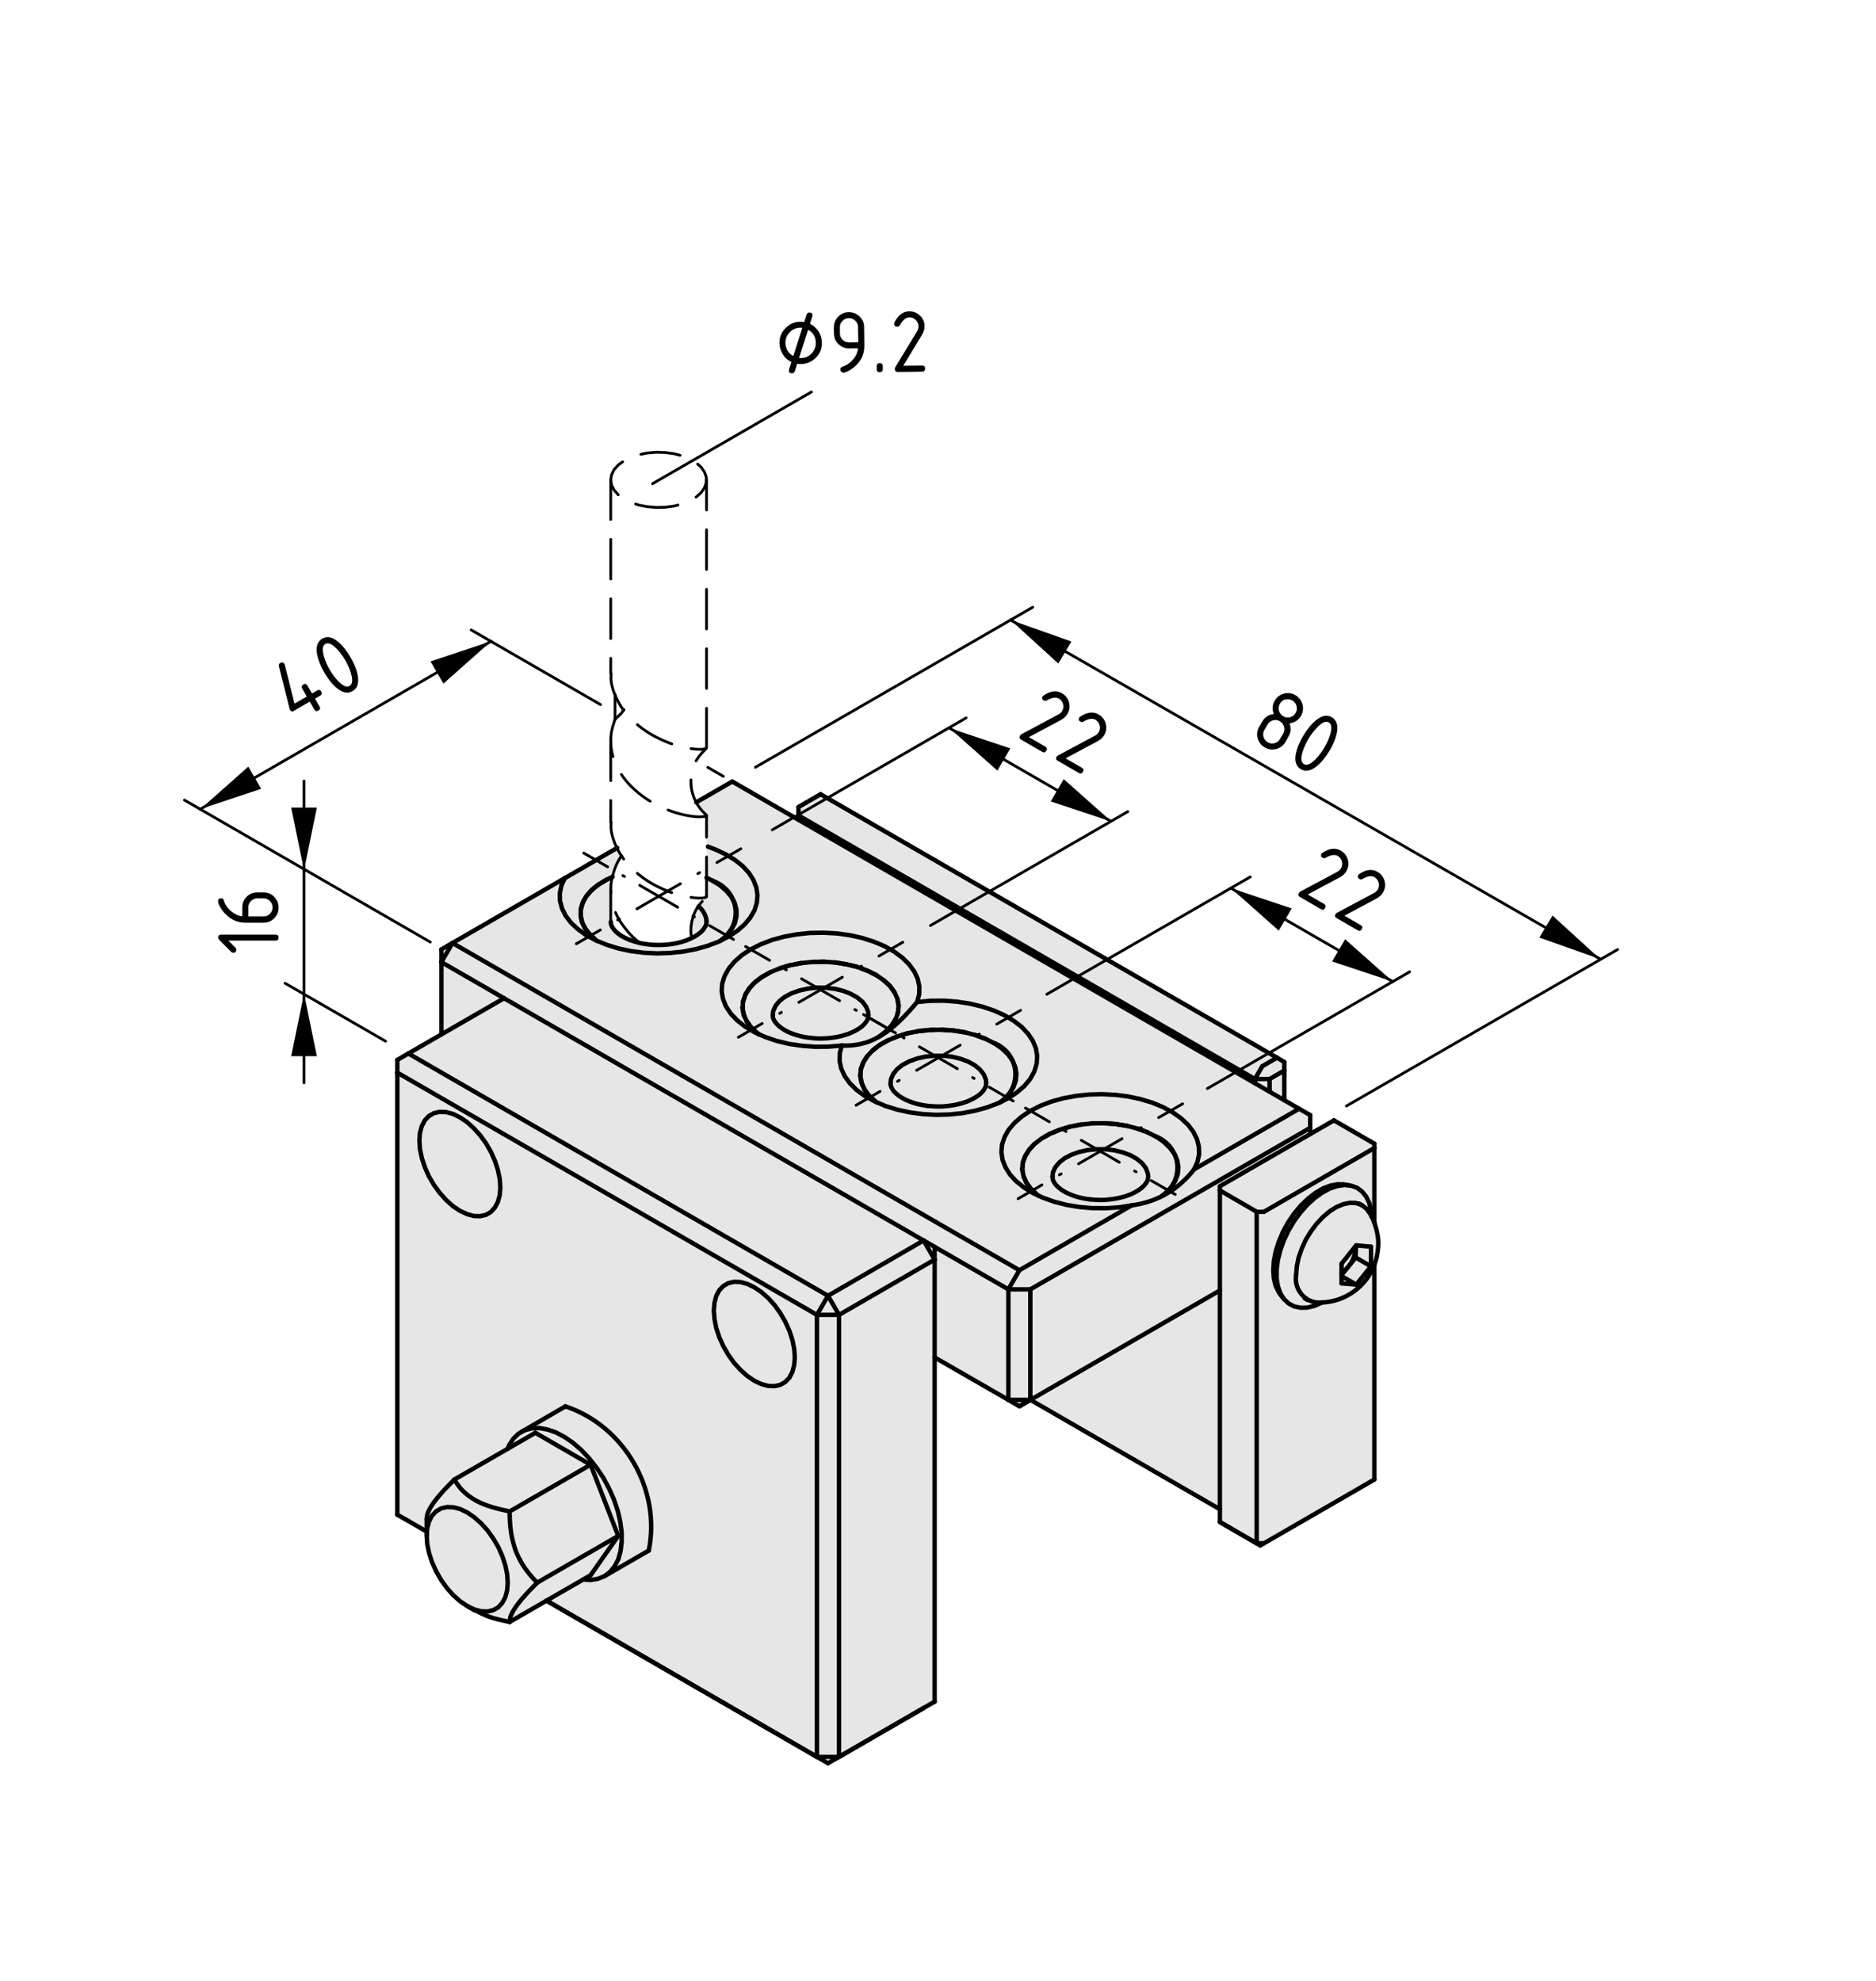 <?xml version="1.0" encoding="utf-8"?>
<!-- Generator: Adobe Illustrator 19.2.1, SVG Export Plug-In . SVG Version: 6.00 Build 0)  -->
<svg version="1.1" xmlns="http://www.w3.org/2000/svg" xmlns:xlink="http://www.w3.org/1999/xlink" x="0px" y="0px"
	 viewBox="0 0 169.75 179.25" style="enable-background:new 0 0 169.75 179.25;" xml:space="preserve">
<style type="text/css">
	.st0{fill:#E6E6E6;}
	.st1{fill:none;stroke:#000000;stroke-width:0.4;stroke-linecap:round;stroke-linejoin:round;stroke-miterlimit:10;}
	
		.st2{fill:none;stroke:#000000;stroke-width:0.25;stroke-linecap:round;stroke-linejoin:round;stroke-miterlimit:10;stroke-dasharray:3.589,1.795;}
	.st3{fill:none;stroke:#000000;stroke-width:0.25;stroke-linecap:round;stroke-linejoin:round;stroke-miterlimit:10;}
	.st4{fill:none;stroke:#000000;stroke-width:0.25;stroke-linecap:round;stroke-linejoin:round;}
	.st5{fill:none;stroke:#000000;stroke-width:0.25;stroke-linecap:round;stroke-linejoin:round;stroke-dasharray:0.182,1.819;}
	
		.st6{fill:none;stroke:#000000;stroke-width:0.25;stroke-linecap:round;stroke-linejoin:round;stroke-dasharray:4.548,1.819,0.182,1.819;}
	.st7{fill:none;stroke:#000000;stroke-width:0.25;stroke-linecap:round;stroke-linejoin:round;stroke-dasharray:0.159,1.589;}
	
		.st8{fill:none;stroke:#000000;stroke-width:0.25;stroke-linecap:round;stroke-linejoin:round;stroke-dasharray:3.973,1.589,0.159,1.589;}
	.st9{fill:none;stroke:#000000;stroke-width:0.25;stroke-linecap:round;stroke-linejoin:round;stroke-dasharray:0.182,1.819;}
	
		.st10{fill:none;stroke:#000000;stroke-width:0.25;stroke-linecap:round;stroke-linejoin:round;stroke-dasharray:4.548,1.819,0.182,1.819;}
	.st11{fill:none;stroke:#000000;stroke-width:0.25;stroke-linecap:round;stroke-linejoin:round;stroke-dasharray:0.159,1.589;}
	
		.st12{fill:none;stroke:#000000;stroke-width:0.25;stroke-linecap:round;stroke-linejoin:round;stroke-dasharray:3.974,1.589,0.159,1.589;}
	
		.st13{fill:none;stroke:#000000;stroke-width:0.25;stroke-linecap:round;stroke-linejoin:round;stroke-dasharray:4.548,1.819,0.182,1.819;}
</style>
<g id="Kontur">
	<g id="XMLID_1_">
		<g>
			<polygon class="st0" points="93.23,126.67 92.24,127.25 91.24,126.67 			"/>
			<polygon class="st0" points="124.36,103.88 114.37,109.65 113.71,109.65 110.38,107.72 110.38,107.34 110.71,107.15 
				118.55,102.62 120.7,101.38 124.03,103.3 124.36,103.49 			"/>
			<polygon class="st0" points="122.72,116.24 121.39,116.13 121.39,115.47 			"/>
			<polygon class="st0" points="124.05,112.81 124.05,114.59 122.67,113.79 122.67,112.93 122.67,112.9 122.67,112.76 
				122.72,112.69 			"/>
			<path class="st0" d="M121.39,116.13l1.33,0.11l1.33-1.65v-1.78l-1.33-0.12l-0.05,0.07h-0.01l-1.27,1.59v0.82v0.21v0.09V116.13z
				 M124.36,114.45c-0.74,1.94-2.58,3.32-4.73,3.41c-0.17,0.01-0.35,0.01-0.53,0c-0.01,0-0.01,0-0.01,0c-1.19-0.19-2-1.31-1.81-2.5
				l0.06-0.75l0.16-0.79l0.28-0.81l0.36-0.8l0.46-0.76l0.52-0.7l0.58-0.62l0.61-0.52l0.62-0.39l0.63-0.26l0.59-0.12l0.55,0.02
				l0.49,0.17l0.42,0.31l0.23,0.29c0.1,0.13,0.19,0.28,0.27,0.45v0.01c0.1,0.17,0.18,0.36,0.25,0.56v0.01
				c0.27,0.72,0.41,1.56,0.34,2.18C124.67,113.41,124.55,113.95,124.36,114.45z"/>
			<polygon class="st0" points="122.2,114.37 122.67,113.79 124.05,114.59 122.72,116.24 121.39,115.47 121.39,115.38 
				121.88,114.77 122,114.62 122.13,114.45 			"/>
			<path class="st0" d="M122.67,112.93c0,0.44-0.2,1.02-0.47,1.44c-0.02,0.03-0.04,0.05-0.07,0.08l-0.13,0.17l-0.12,0.15
				c-0.15,0.15-0.35,0.32-0.49,0.4v-0.82l1.27-1.59l0.01,0.14V112.93z"/>
			<path class="st0" d="M118.29,118.32l-0.63,0.01l-0.57-0.12l-0.5-0.27l-0.42-0.4l-0.01-0.01l-0.31-0.51l-0.22-0.63l-0.11-0.72
				v-0.8l0.11-0.86l0.22-0.88l0.32-0.9l0.42-0.88l0.5-0.84l0.57-0.78l0.63-0.71l0.66-0.6l0.69-0.5l0.69-0.37l0.68-0.23l0.65-0.09
				l0.44,0.04l0.16,0.02l0.53,0.19l0.46,0.34l0.37,0.46l0.28,0.58l0.16,0.68l0.05,0.54c-0.08-0.17-0.17-0.32-0.27-0.45l-0.23-0.29
				l-0.42-0.31l-0.49-0.17l-0.55-0.02l-0.59,0.12l-0.63,0.26l-0.62,0.39l-0.61,0.52l-0.58,0.62l-0.52,0.7l-0.46,0.76l-0.36,0.8
				l-0.28,0.81l-0.16,0.79l-0.06,0.75c-0.19,1.19,0.62,2.31,1.81,2.5c0,0,0,0,0.01,0c0.18,0.01,0.36,0.01,0.53,0l-0.68,0.3
				L118.29,118.32z"/>
			<polygon class="st0" points="116.21,96.87 116.21,99.56 114.88,98.79 114.88,97.64 			"/>
			<polygon class="st0" points="113.55,98.02 113.55,97.64 114.88,97.64 114.88,98.79 			"/>
			<polygon class="st0" points="114.88,97.64 113.55,97.64 114.22,96.48 115.55,95.71 116.21,96.1 116.21,96.87 			"/>
			<polygon class="st0" points="110.38,116.77 110.38,136.57 93.24,126.67 			"/>
			<polygon class="st0" points="113.55,97.64 113.55,98.02 72.25,74.18 72.25,73.79 			"/>
			<polygon class="st0" points="114.22,96.48 113.55,97.64 72.25,73.79 72.25,73.03 72.92,72.64 74.25,71.87 115.55,95.71 			"/>
			<path class="st0" d="M67.37,83.66l-0.66,0.57l-0.79,0.52l-0.69,0.35c0.36-0.24,0.65-0.54,0.86-0.89l0.09-0.1l0.31-0.58l0.15-0.6
				v-0.61l-0.16-0.6l-0.13-0.25c-0.07-0.18-0.15-0.35-0.26-0.51c-0.28-0.49-0.96-1.04-1.5-1.21l-0.16-0.08l-0.5-0.25v-2.81h0.13
				l0.7,0.27l0.93,0.44l0.82,0.5l0.7,0.56l0.56,0.61l0.41,0.65l0.26,0.68l0.1,0.69l-0.06,0.69l-0.21,0.68l-0.38,0.65L67.37,83.66z"
				/>
			<path class="st0" d="M92.7,98.26l0.52-0.63l0.37-0.67l0.21-0.69l0.05-0.7l-0.11-0.69l-0.28-0.68l-0.43-0.65l-0.58-0.62
				l-0.72-0.56l-0.84-0.5l-0.96-0.43l-1.04-0.35l-1.12-0.27l-1.17-0.18l-1.2-0.09l-1.21,0.01l-1.2,0.11l0.18-0.69l0.02-0.7
				l-0.15-0.7l-0.31-0.67l-0.47-0.65l-0.61-0.6l-0.74-0.55l-0.87-0.49l-0.97-0.41L78,84.87l-1.13-0.25l-1.18-0.16l-1.2-0.06
				l-1.21,0.02l-1.19,0.13l-1.15,0.21l-1.1,0.3l-1.01,0.39l-0.91,0.46l-0.79,0.52l-2.11-1.22l0.19-0.1c0.01,0,0.02-0.01,0.02-0.01
				l0.69-0.35l0.79-0.52l0.66-0.57l0.52-0.63l0.38-0.65l0.21-0.68l0.06-0.69l-0.1-0.69l-0.26-0.68l-0.41-0.65l-0.56-0.61l-0.7-0.56
				l-0.82-0.5l-0.93-0.44l-0.7-0.27h-0.13V73.8H63.9c0,0.01-0.01,0.03-0.03,0.04c-0.02,0.01-0.07,0.03-0.12,0.04l0.15-0.14
				c-0.2-0.19-0.38-0.37-0.55-0.59c-0.14-0.17-0.26-0.36-0.35-0.55l3.26-1.88l5.99,3.46l41.3,23.84l1.33,0.77l1.33,0.77l1.34,0.77
				l-9.5,5.48l0.3-0.67l0.15-0.68l-0.02-0.7l-0.17-0.68l-0.33-0.66l-0.48-0.64l-0.63-0.59l-0.75-0.53l-0.88-0.48l-0.97-0.4
				l-1.06-0.32l-1.12-0.24l-1.17-0.15l-1.2-0.06l-1.19,0.03l-1.18,0.13l-1.14,0.21l-1.08,0.3l-0.99,0.38l-0.91,0.46l-0.78,0.52
				l-2.13-1.21l0.17-0.08c0.01,0,0.01-0.01,0.02-0.01l0.73-0.37l0.79-0.53L92.7,98.26z"/>
			<path class="st0" d="M63.92,83.38c0,0.02,0.01,0.04,0.01,0.06c0,0.1-0.02,0.19-0.06,0.29c-0.04,0.09-0.09,0.18-0.16,0.28
				c-0.06,0.1-0.15,0.2-0.25,0.3c-0.12,0.1-0.25,0.21-0.4,0.31c-0.14,0.09-0.29,0.18-0.47,0.26c-0.02-0.12-0.05-0.24-0.06-0.36
				c-0.03-0.23-0.02-0.46,0-0.69c0.03-0.27,0.08-0.53,0.16-0.8c0.09-0.31,0.23-0.62,0.41-0.91c0.02-0.04,0.05-0.07,0.08-0.11
				l0.03,0.02c0.38,0.26,0.71,0.87,0.72,1.34L63.92,83.38z"/>
			<path class="st0" d="M54.27,79.97l0.19-0.11l0.49-0.29l0.04-0.02l0.4-0.19l0.02-0.01c-0.04,0.13-0.07,0.26-0.09,0.39
				c-0.04,0.26-0.06,0.52-0.06,0.78v0.01v2.88h0.01c0,0.02,0,0.05,0,0.07c-0.01,0.08,0.02,0.17,0.06,0.27
				c0.04,0.08,0.09,0.18,0.16,0.28c0.07,0.1,0.16,0.2,0.28,0.31c0.11,0.1,0.24,0.2,0.39,0.3c0.16,0.1,0.33,0.2,0.52,0.28
				c0.09,0.05,0.2,0.09,0.3,0.13c0.17,0.06,0.33,0.12,0.5,0.17c0.14,0.04,0.29,0.08,0.44,0.12c0.09,0.02,0.19,0.03,0.28,0.05
				c0.25,0.04,0.5,0.08,0.76,0.1c0.26,0.02,0.52,0.02,0.78,0.02c0.26,0,0.53-0.02,0.78-0.05c0.25-0.03,0.5-0.07,0.74-0.12
				c0.24-0.06,0.47-0.12,0.69-0.19c0.21-0.08,0.42-0.16,0.6-0.25c0.01-0.01,0.03-0.01,0.04-0.02c0.18-0.08,0.33-0.17,0.47-0.26
				c0.15-0.1,0.28-0.21,0.4-0.31c0.1-0.1,0.19-0.2,0.25-0.3c0.07-0.1,0.12-0.19,0.16-0.28c0.04-0.1,0.06-0.19,0.06-0.29
				c0-0.02-0.01-0.04-0.01-0.06l0.01-0.01c-0.01-0.47-0.34-1.08-0.72-1.34l-0.03-0.02c0.21-0.3,0.47-0.56,0.73-0.84l-0.01-0.01
				l0.03-0.02v-1.72l0.5,0.25l0.67,0.41l0.6,0.51l0.46,0.54l0.19,0.34c0.37,0.91,0.26,1.93-0.26,2.74l-0.36,0.45l-0.5,0.44
				c0,0-0.01,0.01-0.02,0.01l-0.19,0.1l-1,0.38l-1.08,0.3l-1.13,0.22l-1.18,0.12l-1.2,0.04l-1.19-0.06l-1.17-0.15l-1.12-0.24
				l-1.06-0.33l-0.9-0.37l-0.08-0.06l-0.1-0.1l-0.39-0.36l-0.06-0.06l-0.09-0.11l-0.07-0.09l-0.21-0.27l-0.16-0.29l-0.01-0.01
				l-0.13-0.29l-0.07-0.25l-0.01-0.03l-0.06-0.34v-0.01v-0.26l0.01-0.3l0.01-0.02l0.09-0.36l0.08-0.23l0.16-0.32l0.18-0.29l0.17-0.2
				l0.31-0.34l0.06-0.06l0.17-0.14l0.38-0.29L54.27,79.97z"/>
			<path class="st0" d="M51.18,82.86l-0.33-0.67l-0.18-0.68l-0.01-0.69l0.14-0.69l0.31-0.67c0.34-0.19,0.68-0.39,1.06-0.61
				c0.37-0.22,0.78-0.45,1.21-0.7c0.51-0.3,1.06-0.61,1.64-0.95c0.26-0.15,0.54-0.3,0.81-0.47c0.07,0.16,0.15,0.31,0.24,0.46
				c0.05,0.09,0.11,0.18,0.17,0.26c-0.26,0.34-0.44,0.72-0.59,1.11c-0.09,0.26-0.18,0.52-0.24,0.79l-0.02,0.01l-0.4,0.19l-0.04,0.02
				l-0.18,0.09l-0.31,0.2l-0.19,0.11l-0.03,0.01l-0.07,0.06l-0.12,0.07l-0.26,0.22l-0.17,0.14h-0.01l-0.05,0.06l-0.1,0.08
				l-0.21,0.26l-0.13,0.14l-0.04,0.06l-0.07,0.09l-0.11,0.2l-0.13,0.22l-0.03,0.1l-0.04,0.07l-0.04,0.16l-0.09,0.27v0.09l-0.01,0.02
				l-0.01,0.06v0.24l-0.01,0.2l0.01,0.06v0.01v0.1l0.06,0.24l0.01,0.03l0.03,0.17l0.04,0.08l0.02,0.08l0.11,0.21l0.01,0.01l0.1,0.21
				l0.06,0.08l0.04,0.07l0.17,0.2l0.07,0.09l0.08,0.11h0.01l0.06,0.06l0.07,0.09l0.32,0.27l0.1,0.1l0.08,0.06l-0.08-0.03l-0.87-0.47
				l-0.75-0.54l-0.63-0.59L51.18,82.86z"/>
			<path class="st0" d="M114.37,109.65l9.99-5.77v6.77c-0.07-0.2-0.15-0.39-0.25-0.56v-0.01l-0.05-0.54l-0.16-0.68l-0.28-0.58
				l-0.37-0.46l-0.46-0.34l-0.53-0.19l-0.16-0.02v-0.01l-0.52-0.08l-0.54-0.02l-0.65,0.12l-0.68,0.26l-0.68,0.4l-0.68,0.52
				l-0.65,0.63l-0.61,0.73l-0.54,0.8l-0.47,0.86l-0.37,0.88l-0.28,0.88l-0.17,0.87l-0.05,0.82l0.05,0.76l0.17,0.68l0.28,0.56
				l0.13,0.19l0.32,0.41l0.01,0.01l0.42,0.4l0.5,0.27l0.57,0.12l0.63-0.01l0.66-0.16l0.68-0.3c2.15-0.09,3.99-1.47,4.73-3.41v19.43
				l-0.33,0.19l-9.66,5.58h-0.66v-30H114.37z"/>
			<polygon class="st0" points="113.71,109.65 113.71,139.65 113.62,139.6 110.38,137.72 110.38,136.57 110.38,116.77 
				110.38,107.72 			"/>
			<polygon class="st0" points="118.55,102.06 118.55,102.62 110.71,107.15 110.38,107.34 110.38,107.72 110.38,116.77 
				93.24,126.67 93.23,126.67 93.23,116.67 			"/>
			<path class="st0" d="M104.57,102.83c0.55,0.18,1.24,0.74,1.52,1.25c0.07,0.12,0.13,0.24,0.19,0.36l-0.41-0.56l-0.54-0.53
				l-0.67-0.47L104.57,102.83z"/>
			<path class="st0" d="M103.14,107.61c-0.14,0.1-0.3,0.2-0.47,0.29c-0.18,0.1-0.37,0.18-0.58,0.26c-0.21,0.08-0.43,0.14-0.67,0.2
				c-0.23,0.06-0.48,0.11-0.73,0.14c-0.25,0.04-0.51,0.06-0.77,0.08c-0.26,0.01-0.52,0.01-0.78-0.01c-0.18-0.01-0.37-0.03-0.55-0.04
				c-0.13-0.02-0.26-0.04-0.39-0.06c-0.24-0.04-0.48-0.1-0.71-0.16c-0.23-0.07-0.45-0.14-0.65-0.23c-0.2-0.08-0.38-0.17-0.55-0.27
				c-0.16-0.09-0.31-0.19-0.43-0.3c-0.13-0.1-0.24-0.2-0.32-0.3c-0.09-0.11-0.15-0.2-0.2-0.3c-0.05-0.09-0.08-0.18-0.09-0.27
				c-0.01-0.05-0.01-0.1-0.01-0.16h-0.01l0.05-0.4l0.21-0.46l0.36-0.43l0.48-0.38l0.61-0.32l0.7-0.25l0.77-0.17l0.81-0.08h0.82
				l0.81,0.1l0.76,0.19l0.69,0.26l0.58,0.33l0.47,0.39l0.33,0.44l0.18,0.47l0.04,0.3l-0.01,0.01c-0.01,0.08-0.01,0.15-0.03,0.24
				c-0.02,0.09-0.06,0.18-0.12,0.28c-0.06,0.09-0.14,0.19-0.23,0.29C103.41,107.4,103.29,107.5,103.14,107.61z"/>
			<path class="st0" d="M96.29,107.81c0.17,0.1,0.35,0.19,0.55,0.27c0.2,0.09,0.42,0.16,0.65,0.23c0.23,0.06,0.47,0.12,0.71,0.16
				c0.13,0.02,0.26,0.04,0.39,0.06c0.18,0.01,0.37,0.03,0.55,0.04c0.26,0.02,0.52,0.02,0.78,0.01c0.26-0.02,0.52-0.04,0.77-0.08
				c0.25-0.03,0.5-0.08,0.73-0.14c0.24-0.06,0.46-0.12,0.67-0.2c0.21-0.08,0.4-0.16,0.58-0.26c0.17-0.09,0.33-0.19,0.47-0.29
				c0.15-0.11,0.27-0.21,0.37-0.32c0.09-0.1,0.17-0.2,0.23-0.29c0.06-0.1,0.1-0.19,0.12-0.28c0.02-0.09,0.02-0.16,0.03-0.24
				l0.01-0.01l-0.04-0.3l-0.18-0.47l-0.33-0.44l-0.47-0.39l-0.58-0.33l-0.69-0.26l-0.76-0.19l-0.81-0.1h-0.82l-0.81,0.08l-0.77,0.17
				l-0.7,0.25l-0.61,0.32l-0.48,0.38l-0.36,0.43l-0.21,0.46l-0.05,0.4h0.01c0,0.06,0,0.11,0.01,0.16c0.01,0.09,0.04,0.18,0.09,0.27
				c0.05,0.1,0.11,0.19,0.2,0.3c0.08,0.1,0.19,0.2,0.32,0.3C95.98,107.62,96.13,107.72,96.29,107.81z M92.86,106.99l-0.05-0.11
				l-0.2-0.47l-0.06-0.32l-0.05-0.29v-0.02l0.02-0.16l0.01-0.19l0.03-0.23l0.08-0.24l0.13-0.34l0.2-0.33l0.12-0.21l0.02-0.02
				l0.26-0.29l0.26-0.27l0.58-0.45l0.36-0.21l0.46-0.26l0.24-0.09l0.62-0.26l0.25-0.07l0.69-0.21l0.36-0.07l0.62-0.12l0.96-0.1h0.04
				l0.37-0.01l0.65-0.01h0.02l0.32,0.02l0.2,0.01l0.64,0.05l0.04,0.01l0.94,0.15l0.87,0.23l0.66,0.23l0.23,0.09l0.08,0.03l0.73,0.37
				h0.01l0.09,0.05l0.67,0.47l0.54,0.53l0.41,0.56c0,0.01,0.01,0.03,0.02,0.04c0.39,0.93,0.29,1.98-0.23,2.8
				c-0.03,0.04-0.05,0.08-0.08,0.12c-0.01,0.02-0.02,0.03-0.03,0.05l-0.49,0.5l-0.33,0.27c0,0-0.01,0.01-0.02,0.01
				c-0.01,0.01-0.02,0.01-0.03,0.02l0.01,0.01c-0.84,0.42-1.74,0.68-2.7,0.81l-1.16,0.18l-1.19,0.08l-1.2-0.01l-1.18-0.1l-1.15-0.19
				l-1.1-0.28l-1.02-0.36l-0.46-0.21l-0.06-0.05l-0.07-0.06l-0.14-0.13l-0.24-0.22l-0.11-0.1l-0.01-0.01l-0.18-0.23l-0.05-0.08
				L92.86,106.99z"/>
			<rect x="91.24" y="116.67" class="st0" width="1.99" height="10"/>
			<path class="st0" d="M92.78,104.58l-0.01,0.04l-0.03,0.04l-0.1,0.3l-0.08,0.21v0.03l-0.02,0.05l-0.01,0.18l-0.01,0.19l-0.02,0.16
				v0.02v0.06l0.05,0.23l0.06,0.32l0.01,0.06l0.19,0.41l0.05,0.11l0.03,0.07l0.19,0.24l0.05,0.08l0.12,0.17l0.06,0.06l0.01,0.01
				l0.11,0.1l0.24,0.22l0.13,0.13h0.01l0.07,0.06l0.06,0.05l-0.47-0.22l-0.82-0.51l-0.7-0.56l-0.56-0.61l-0.41-0.65l-0.26-0.67
				l-0.11-0.69l0.06-0.69l0.22-0.68l0.37-0.66l0.53-0.62l0.66-0.58l0.78-0.52l0.91-0.46l0.99-0.38l1.08-0.3l1.14-0.21l1.18-0.13
				l1.19-0.03l1.2,0.06l1.17,0.15l1.12,0.24l1.06,0.32l0.97,0.4l0.88,0.48l0.75,0.53l0.63,0.59l0.48,0.64l0.33,0.66l0.17,0.68
				l0.02,0.7l-0.15,0.68l-0.3,0.67c-0.35,0.45-0.73,0.86-1.15,1.23c-0.21,0.19-0.42,0.36-0.65,0.53c-0.22,0.16-0.46,0.31-0.7,0.45
				c-0.15,0.09-0.3,0.17-0.45,0.24l-0.01-0.01c0.01-0.01,0.02-0.01,0.03-0.02c0.01,0,0.02-0.01,0.02-0.01
				c0.33-0.21,0.6-0.48,0.82-0.77c0.01-0.02,0.02-0.03,0.03-0.05l0.08-0.12l0.28-0.44l0.22-0.59l0.06-0.61l-0.1-0.61l-0.23-0.55
				c-0.01-0.01-0.02-0.03-0.02-0.04c-0.06-0.12-0.12-0.24-0.19-0.36c-0.28-0.51-0.97-1.07-1.52-1.25h-0.01l-0.73-0.37l-0.07-0.03
				h-0.01l-0.23-0.09l-0.53-0.2l-0.13-0.03l-0.87-0.23l-0.09-0.02l-0.85-0.13l-0.04-0.01l-0.13-0.02l-0.51-0.03l-0.2-0.01l-0.2-0.02
				h-0.12h-0.02l-0.65,0.01h-0.27l-0.1,0.01h-0.04l-0.96,0.1l-0.08,0.01l-0.54,0.11l-0.36,0.07l-0.09,0.02l-0.6,0.19l-0.25,0.07
				l-0.09,0.03l-0.53,0.23l-0.24,0.09l-0.08,0.04l-0.38,0.22l-0.36,0.21l-0.58,0.45l-0.05,0.04l-0.21,0.23l-0.23,0.24l-0.03,0.05
				l-0.02,0.02l-0.12,0.21L92.78,104.58z"/>
			<path class="st0" d="M92.24,114.94l10.16-5.87c0.96-0.13,1.86-0.39,2.7-0.81c0.15-0.07,0.3-0.15,0.45-0.24
				c0.24-0.14,0.48-0.29,0.7-0.45c0.23-0.17,0.44-0.34,0.65-0.53c0.42-0.37,0.8-0.78,1.15-1.23l9.5-5.48l1,0.57v1.16l-25.32,14.61
				h-1.99L92.24,114.94z"/>
			<path class="st0" d="M89.21,98.26c-0.03,0.09-0.07,0.18-0.13,0.28c-0.06,0.09-0.13,0.19-0.22,0.29c-0.1,0.11-0.23,0.21-0.37,0.32
				c-0.14,0.1-0.3,0.2-0.48,0.29c-0.17,0.1-0.37,0.18-0.58,0.26c-0.21,0.08-0.43,0.14-0.66,0.2c-0.24,0.06-0.48,0.11-0.73,0.14
				c-0.25,0.04-0.51,0.06-0.77,0.08c-0.26,0.01-0.53,0.01-0.79-0.01c-0.18-0.01-0.36-0.03-0.54-0.04c-0.13-0.02-0.26-0.04-0.39-0.06
				c-0.25-0.04-0.49-0.1-0.72-0.16c-0.22-0.07-0.44-0.14-0.64-0.23c-0.2-0.08-0.39-0.17-0.55-0.27c-0.17-0.09-0.31-0.19-0.44-0.3
				c-0.12-0.1-0.23-0.2-0.32-0.3c-0.08-0.11-0.15-0.2-0.19-0.3c-0.05-0.09-0.09-0.18-0.1-0.27c-0.01-0.05-0.01-0.1,0-0.16h-0.02
				l0.06-0.4l0.21-0.46l0.35-0.43l0.49-0.38l0.61-0.32l0.7-0.25l0.76-0.17l0.82-0.08h0.82l0.81,0.1l0.76,0.19l0.68,0.26l0.59,0.33
				l0.47,0.4l0.33,0.43l0.18,0.47l0.03,0.3l-0.01,0.01C89.23,98.1,89.23,98.17,89.21,98.26z"/>
			<polygon class="st0" points="84.57,113.98 75.92,118.98 74.92,117.25 83.57,112.25 83.58,112.25 			"/>
			<path class="st0" d="M89.31,100.21l-1.09,0.3l-1.15,0.22l-1.19,0.12l-1.21,0.03l-1.21-0.07l-1.18-0.16l-1.13-0.25l-1.06-0.33
				l-0.81-0.35l-0.06-0.05l-0.07-0.06l-0.26-0.24l-0.22-0.21l-0.04-0.04l-0.21-0.27l-0.18-0.25l-0.01-0.03l-0.21-0.44l-0.05-0.12
				v-0.02l-0.1-0.49l-0.02-0.1v-0.01l0.04-0.53v-0.07v-0.01l0.13-0.38l0.09-0.24l0.13-0.22l0.24-0.37l0.45-0.49l0.02-0.01l0.41-0.33
				l0.19-0.15l0.04-0.02l0.33-0.19l0.02-0.01l0.44-0.24l0.4-0.17l0.46-0.19l0.46-0.14l0.47-0.14l0.84-0.16l0.07-0.02l0.06-0.01
				l0.72-0.07l0.26-0.03h0.03l0.38-0.01l0.64-0.01h0.02l0.33,0.02l0.21,0.01l0.61,0.05h0.02l0.17,0.03l0.8,0.13l0.88,0.23l0.61,0.22
				L89.17,94l0.73,0.37h0.01L90,94.42l0.67,0.47l0.55,0.53l0.39,0.54c0,0.01,0.01,0.01,0.01,0.02c0.44,0.98,0.31,2.12-0.29,2.97
				c-0.01,0.01,0,0.01,0,0.01c-0.02,0.02-0.03,0.03-0.04,0.04l-0.48,0.49l-0.3,0.25c-0.01,0-0.01,0.01-0.02,0.01l-0.17,0.08
				L89.31,100.21z M89.08,98.54c0.06-0.1,0.1-0.19,0.13-0.28c0.02-0.09,0.02-0.16,0.02-0.24l0.01-0.01l-0.03-0.3l-0.18-0.47
				l-0.33-0.43l-0.47-0.4l-0.59-0.33l-0.68-0.26l-0.76-0.19l-0.81-0.1h-0.82l-0.82,0.08l-0.76,0.17l-0.7,0.25l-0.61,0.32l-0.49,0.38
				l-0.35,0.43l-0.21,0.46l-0.06,0.4h0.02c-0.01,0.06-0.01,0.11,0,0.16c0.01,0.09,0.05,0.18,0.1,0.27c0.04,0.1,0.11,0.19,0.19,0.3
				c0.09,0.1,0.2,0.2,0.32,0.3c0.13,0.11,0.27,0.21,0.44,0.3c0.16,0.1,0.35,0.19,0.55,0.27c0.2,0.09,0.42,0.16,0.64,0.23
				c0.23,0.06,0.47,0.12,0.72,0.16c0.13,0.02,0.26,0.04,0.39,0.06c0.18,0.01,0.36,0.03,0.54,0.04c0.26,0.02,0.53,0.02,0.79,0.01
				c0.26-0.02,0.52-0.04,0.77-0.08c0.25-0.03,0.49-0.08,0.73-0.14c0.23-0.06,0.45-0.12,0.66-0.2c0.21-0.08,0.41-0.16,0.58-0.26
				c0.18-0.09,0.34-0.19,0.48-0.29c0.14-0.11,0.27-0.21,0.37-0.32C88.95,98.73,89.02,98.63,89.08,98.54z"/>
			<path class="st0" d="M76.17,94.61c0.26,0.01,0.53,0.01,0.8-0.01c0.28-0.02,0.56-0.06,0.84-0.12c0.29-0.06,0.58-0.14,0.87-0.26
				c0.28-0.1,0.57-0.24,0.85-0.41h0.01c0.01,0,0.03-0.01,0.04-0.02c0.3-0.17,0.6-0.37,0.89-0.6c0.15-0.12,0.3-0.24,0.45-0.36
				c0.14-0.13,0.29-0.26,0.43-0.39c0.57-0.54,1.11-1.14,1.64-1.77l1.2-0.11l1.21-0.01l1.2,0.09l1.17,0.18l1.12,0.27l1.04,0.35
				l0.96,0.43l0.84,0.5l0.72,0.56l0.58,0.62l0.43,0.65l0.28,0.68l0.11,0.69l-0.05,0.7l-0.21,0.69l-0.37,0.67l-0.52,0.63l-0.67,0.58
				l-0.79,0.53l-0.73,0.37c0.31-0.21,0.57-0.45,0.78-0.74l0.04-0.04c0,0-0.01,0,0-0.01l0.37-0.57l0.21-0.59l0.06-0.61l-0.1-0.61
				l-0.25-0.59c0-0.01-0.01-0.01-0.01-0.02c-0.06-0.14-0.13-0.27-0.21-0.39c-0.27-0.49-0.95-1.03-1.49-1.2H89.9L89.17,94l-0.07-0.03
				l-0.28-0.1l-0.49-0.19l-0.12-0.03l-0.88-0.23l-0.09-0.02l-0.71-0.11l-0.17-0.03h-0.02l-0.12-0.02l-0.49-0.03l-0.21-0.01
				l-0.21-0.02h-0.12h-0.02l-0.64,0.01h-0.28l-0.1,0.01h-0.03l-0.26,0.03l-0.65,0.06l-0.07,0.01l-0.06,0.01l-0.07,0.02l-0.84,0.16
				l-0.09,0.02l-0.38,0.12l-0.46,0.14l-0.09,0.03l-0.37,0.16l-0.4,0.17l-0.08,0.03l-0.36,0.21l-0.02,0.01l-0.28,0.15l-0.05,0.04
				l-0.04,0.02l-0.19,0.15L79,95.01l-0.05,0.06l-0.02,0.01l-0.45,0.49l-0.05,0.05l-0.19,0.32l-0.12,0.18l-0.01,0.04l-0.03,0.04
				l-0.06,0.2l-0.12,0.31l-0.01,0.07v0.01v0.07l-0.05,0.46l0.01,0.07v0.01l0.02,0.1l0.07,0.43l0.03,0.06v0.02l0.05,0.12l0.17,0.39
				l0.04,0.05l0.01,0.03l0.18,0.25l0.21,0.27l0.03,0.04h0.01l0.22,0.21l0.25,0.24h0.01l0.07,0.06l0.06,0.05l-0.16-0.07l-0.87-0.48
				l-0.75-0.55l-0.61-0.61l-0.46-0.64l-0.31-0.68L75.97,96l0.02-0.7L76.17,94.61z"/>
			<polygon class="st0" points="75.92,118.98 75.92,158.97 75.92,158.98 75.91,158.98 73.93,158.98 73.92,158.98 73.92,158.97 
				73.92,118.98 			"/>
			<path class="st0" d="M75.54,89.48l0.76,0.18l0.68,0.27l0.59,0.33l0.47,0.39l0.33,0.44l0.18,0.46l0.03,0.31
				c-0.01,0.08-0.01,0.16-0.03,0.25c-0.02,0.08-0.07,0.18-0.13,0.28c-0.05,0.09-0.13,0.19-0.22,0.29c-0.1,0.1-0.22,0.21-0.37,0.32
				c-0.14,0.1-0.3,0.2-0.48,0.29c-0.17,0.09-0.37,0.18-0.57,0.26c-0.21,0.07-0.44,0.14-0.67,0.2c-0.23,0.06-0.48,0.11-0.73,0.14
				c-0.25,0.04-0.51,0.06-0.77,0.07c-0.26,0.02-0.52,0.02-0.78,0c-0.19-0.01-0.37-0.03-0.55-0.05c-0.13-0.01-0.26-0.03-0.39-0.05
				c-0.25-0.05-0.49-0.1-0.72-0.17c-0.22-0.06-0.44-0.14-0.64-0.22c-0.2-0.08-0.38-0.17-0.55-0.27c-0.16-0.1-0.31-0.2-0.44-0.3
				c-0.12-0.1-0.23-0.21-0.31-0.31c-0.09-0.1-0.15-0.2-0.2-0.29c-0.05-0.1-0.09-0.19-0.1-0.27c-0.01-0.05,0-0.11,0-0.16h-0.01
				l0.05-0.4l0.21-0.46l0.35-0.43l0.49-0.38l0.61-0.32l0.7-0.25l0.77-0.17l0.81-0.09l0.82,0.01L75.54,89.48z"/>
			<polygon class="st0" points="74.92,117.25 75.92,118.98 73.92,118.98 			"/>
			<path class="st0" d="M76.11,93.75c0.23-0.06,0.46-0.13,0.67-0.2c0.2-0.08,0.4-0.17,0.57-0.26c0.18-0.09,0.34-0.19,0.48-0.29
				c0.15-0.11,0.27-0.22,0.37-0.32c0.09-0.1,0.17-0.2,0.22-0.29c0.06-0.1,0.11-0.2,0.13-0.28c0.02-0.09,0.02-0.17,0.03-0.25
				l-0.03-0.31l-0.18-0.46l-0.33-0.44l-0.47-0.39l-0.59-0.33l-0.68-0.27l-0.76-0.18l-0.81-0.1l-0.82-0.01l-0.81,0.09l-0.77,0.17
				l-0.7,0.25l-0.61,0.32l-0.49,0.38l-0.35,0.43l-0.21,0.46l-0.05,0.4h0.01c0,0.05-0.01,0.11,0,0.16c0.01,0.08,0.05,0.17,0.1,0.27
				c0.05,0.09,0.11,0.19,0.2,0.29c0.08,0.1,0.19,0.21,0.31,0.31c0.13,0.1,0.28,0.2,0.44,0.3c0.17,0.1,0.35,0.19,0.55,0.27
				c0.2,0.08,0.42,0.16,0.64,0.22c0.23,0.07,0.47,0.12,0.72,0.17c0.13,0.02,0.26,0.04,0.39,0.05c0.18,0.02,0.36,0.04,0.55,0.05
				c0.26,0.02,0.52,0.02,0.78,0c0.26-0.01,0.52-0.03,0.77-0.07C75.63,93.86,75.88,93.81,76.11,93.75z M76.97,94.6
				c-0.27,0.02-0.54,0.02-0.8,0.01l-1.2,0.1l-1.21,0.01l-1.2-0.09l-1.17-0.17l-1.12-0.27l-1.05-0.36l-0.6-0.27l-0.02-0.01
				l-0.03-0.03l-0.41-0.37L68.01,93l-0.04-0.04l-0.22-0.29l-0.2-0.29l-0.16-0.34l-0.08-0.18v-0.02l-0.06-0.27l-0.01-0.08l-0.05-0.3
				v-0.02l0.02-0.16l0.01-0.19l0.03-0.23l0.11-0.32l0.07-0.23l0.01-0.02l0.2-0.33l0.16-0.25L68.2,89l0.07-0.07l0.01-0.01l0.34-0.27
				l0.35-0.26l0.15-0.08l0.6-0.34l0.77-0.32l0.63-0.2l0.38-0.11l0.39-0.07l0.61-0.12l0.96-0.1h0.05l0.33-0.01h0.08l0.73-0.01
				l0.84,0.06l0.19,0.02h0.02l0.17,0.03l0.81,0.14l0.2,0.04l0.73,0.19l0.32,0.12l0.6,0.23l0.17,0.08l0.63,0.32l0.6,0.42l0.39,0.35
				l0.21,0.2l0.14,0.19l0.28,0.4l0.24,0.52v0.02l0.07,0.35l0.05,0.3l-0.02,0.27l-0.04,0.33l-0.06,0.2l-0.12,0.34v0.01l-0.16,0.27
				l-0.04,0.07l-0.19,0.28l-0.45,0.49l-0.01,0.01l-0.29,0.23l-0.33,0.25l-0.02,0.02l-0.04,0.03h-0.01
				c-0.28,0.17-0.57,0.31-0.85,0.41c-0.29,0.12-0.58,0.2-0.87,0.26C77.53,94.54,77.25,94.58,76.97,94.6z"/>
			<path class="st0" d="M75.69,84.46l1.18,0.16L78,84.87l1.07,0.34l0.97,0.41l0.87,0.49l0.74,0.55l0.61,0.6l0.47,0.65l0.31,0.67
				l0.15,0.7l-0.02,0.7l-0.18,0.69c-0.53,0.63-1.07,1.23-1.64,1.77c-0.14,0.13-0.29,0.26-0.43,0.39c-0.15,0.12-0.3,0.24-0.45,0.36
				c-0.29,0.23-0.59,0.43-0.89,0.6c-0.01,0.01-0.03,0.02-0.04,0.02l0.04-0.03l0.02-0.02l0.33-0.25l0.23-0.17l0.06-0.06l0.01-0.01
				l0.45-0.49l0.05-0.05l0.14-0.23l0.04-0.07l0.13-0.2l0.03-0.07v-0.01l0.12-0.34l0.06-0.17v-0.03l0.02-0.05l0.02-0.28l0.02-0.27
				v-0.06l-0.05-0.24l-0.04-0.29l-0.03-0.06v-0.02l-0.24-0.52l-0.03-0.07l-0.25-0.33l-0.14-0.19l-0.03-0.04l-0.18-0.16l-0.3-0.29
				l-0.09-0.06l-0.6-0.42l-0.08-0.05l-0.55-0.27l-0.17-0.08l-0.08-0.04l-0.52-0.19l-0.32-0.12l-0.06-0.02l-0.67-0.17l-0.2-0.04
				l-0.1-0.03l-0.71-0.11l-0.17-0.03h-0.02l-0.12-0.02h-0.07l-0.84-0.06l-0.14-0.01l-0.59,0.02h-0.08H73.6l-0.09,0.01h-0.05
				l-0.96,0.1l-0.08,0.01l-0.53,0.11l-0.39,0.07l-0.08,0.02l-0.3,0.09l-0.51,0.15l-0.12,0.05l-0.77,0.32l-0.08,0.04l-0.52,0.3
				l-0.15,0.08l-0.08,0.05l-0.27,0.21l-0.28,0.21l-0.06,0.06l-0.01,0.01L68.2,89l-0.37,0.39l-0.03,0.05l-0.03,0.03l-0.13,0.22
				l-0.18,0.28l-0.02,0.05l-0.01,0.02l-0.07,0.23l-0.11,0.29v0.03l-0.02,0.05l-0.01,0.18l-0.01,0.19l-0.02,0.16v0.02v0.06l0.05,0.24
				l0.01,0.08l0.03,0.21l0.03,0.06v0.02l0.08,0.18l0.16,0.34l0.03,0.07l0.17,0.22l0.22,0.29L68,93h0.01l0.15,0.15l0.32,0.31
				l0.09,0.06l0.03,0.03l-0.33-0.15l-0.84-0.5l-0.72-0.56l-0.58-0.61l-0.44-0.66l-0.27-0.68L65.3,89.7l0.05-0.7l0.22-0.69l0.37-0.66
				l0.52-0.63l0.67-0.59l0.79-0.52l0.91-0.46l1.01-0.39l1.1-0.3l1.15-0.21l1.19-0.13l1.21-0.02L75.69,84.46z"/>
			<polygon class="st0" points="45.05,105.87 45.22,106.68 45.27,107.44 45.22,108.14 45.05,108.76 44.78,109.27 44.42,109.67 
				43.97,109.93 43.44,110.05 42.86,110.03 42.25,109.86 41.61,109.56 40.97,109.13 40.36,108.58 39.78,107.93 39.26,107.21 
				38.8,106.43 38.44,105.61 38.17,104.79 38,103.98 37.95,103.21 38,102.51 38.17,101.89 38.44,101.38 38.8,100.99 39.26,100.73 
				39.78,100.61 40.36,100.63 40.97,100.79 41.61,101.1 42.25,101.53 42.86,102.08 43.44,102.72 43.97,103.45 44.42,104.23 
				44.78,105.04 			"/>
			<polygon class="st0" points="45.61,90.33 39.94,93.6 39.94,87.06 			"/>
			<polygon class="st0" points="84.57,122.83 84.57,153.98 83.58,154.55 75.92,158.97 75.92,118.98 84.57,113.98 			"/>
			<polygon class="st0" points="84.57,112.83 91.24,116.67 91.24,126.67 84.57,122.83 84.57,113.98 			"/>
			<polygon class="st0" points="45.61,90.33 83.57,112.25 74.92,117.25 36.95,95.33 39.94,93.6 			"/>
			<polygon class="st0" points="65.9,116.11 66.42,115.99 67,116.01 67.62,116.18 68.25,116.48 68.89,116.91 69.51,117.46 
				70.09,118.1 70.61,118.83 71.06,119.61 71.43,120.43 71.7,121.25 71.86,122.06 71.92,122.82 71.86,123.53 71.7,124.14 
				71.43,124.66 71.06,125.05 70.61,125.31 70.09,125.43 69.51,125.41 68.89,125.24 68.25,124.94 67.62,124.51 67,123.96 
				66.42,123.32 65.9,122.59 65.45,121.81 65.08,120.99 64.81,120.17 64.65,119.36 64.59,118.59 64.65,117.89 64.81,117.27 
				65.08,116.76 65.45,116.37 			"/>
			<path class="st0" d="M53.44,132.54l2.5,6.44l-7.33,4.23c-0.24-0.25-0.49-0.51-0.71-0.78c-0.24-0.3-0.47-0.61-0.67-0.95
				c-0.2-0.34-0.38-0.7-0.53-1.07c-0.14-0.37-0.25-0.75-0.34-1.13c-0.09-0.39-0.15-0.79-0.19-1.19c-0.04-0.44-0.05-0.88-0.06-1.32
				L53.44,132.54z"/>
			<polygon class="st0" points="45.72,141.63 45.89,142.44 45.94,143.21 45.89,143.91 45.72,144.53 45.45,145.04 45.09,145.44 
				44.63,145.7 44.11,145.82 43.53,145.8 42.91,145.63 42.28,145.33 41.64,144.9 41.02,144.35 40.44,143.7 39.92,142.98 
				39.47,142.19 39.1,141.38 38.83,140.55 38.66,139.74 38.61,138.98 38.66,138.27 38.83,137.66 39.1,137.14 39.47,136.75 
				39.92,136.49 40.44,136.37 41.02,136.39 41.64,136.55 42.28,136.86 42.91,137.29 43.53,137.84 44.11,138.48 44.63,139.21 
				45.09,139.99 45.45,140.81 			"/>
			<polygon class="st0" points="50.85,82.19 51.18,82.86 51.66,83.49 52.29,84.08 53.04,84.62 53.91,85.09 53.99,85.12 54.89,85.49 
				55.95,85.82 57.07,86.06 58.24,86.21 59.43,86.27 60.63,86.23 61.81,86.11 62.94,85.89 64.02,85.59 65.02,85.21 67.13,86.43 
				66.46,87.02 65.94,87.65 65.57,88.31 65.35,89 65.3,89.7 65.42,90.39 65.69,91.07 66.13,91.73 66.71,92.34 67.43,92.9 
				68.27,93.4 68.6,93.55 68.62,93.56 69.22,93.83 70.27,94.19 71.39,94.46 72.56,94.63 73.76,94.72 74.97,94.71 76.17,94.61 
				75.99,95.3 75.97,96 76.12,96.69 76.43,97.37 76.89,98.01 77.5,98.62 78.25,99.17 79.12,99.65 79.28,99.72 80.09,100.07 
				81.15,100.4 82.28,100.65 83.46,100.81 84.67,100.88 85.88,100.85 87.07,100.73 88.22,100.51 89.31,100.21 90.32,99.83 
				92.45,101.04 91.79,101.62 91.26,102.24 90.89,102.9 90.67,103.58 90.61,104.27 90.72,104.96 90.98,105.63 91.39,106.28 
				91.95,106.89 92.65,107.45 93.47,107.96 93.94,108.18 94.4,108.39 95.42,108.75 96.52,109.03 97.67,109.22 98.85,109.32 
				100.05,109.33 101.24,109.25 102.4,109.07 92.24,114.94 85.53,111.07 84.63,110.55 40.94,85.33 51.11,79.46 50.8,80.13 
				50.66,80.82 50.67,81.51 			"/>
			<path class="st0" d="M51.84,130.55l-0.77-0.53l-0.78-0.41l-0.76-0.26l-0.74-0.13l-0.69,0.03l-0.62,0.17l-0.01-0.02l3.69-2.14
				c5.33,1.76,8.68,7.57,7.54,13.05l-4,2.31l0.49-0.37l0.42-0.51l0.33-0.63l0.21-0.74l0.1-0.83v-0.9l-0.13-0.96l-0.23-0.99
				l-0.34-1.01l-0.44-0.99l-0.52-0.97l-0.61-0.91l-0.67-0.85l-0.72-0.76L51.84,130.55z"/>
			<polygon class="st0" points="51.07,130.02 51.84,130.55 52.59,131.2 53.31,131.96 53.98,132.81 54.59,133.72 55.11,134.69 
				55.55,135.68 55.89,136.69 56.12,137.68 56.25,138.64 56.25,139.54 56.15,140.37 55.94,141.11 55.61,141.74 55.19,142.25 
				54.7,142.62 54.68,142.63 54.09,142.87 53.43,142.97 52.76,142.93 53.44,142.54 55.94,138.98 53.44,132.54 48.44,129.65 
				45.93,131.1 46.08,130.75 46.46,130.17 46.92,129.73 47.48,129.42 48.1,129.25 48.79,129.22 49.53,129.35 50.29,129.61 			"/>
			<polygon class="st0" points="40.94,85.33 84.63,110.55 85.53,111.07 92.24,114.94 91.24,116.67 84.57,112.83 83.58,112.25 
				83.57,112.25 45.61,90.33 39.94,87.06 			"/>
			<path class="st0" d="M47.9,142.43c0.22,0.27,0.47,0.53,0.71,0.78c-0.27,0.27-0.53,0.54-0.78,0.8c-0.22,0.24-0.43,0.47-0.62,0.69
				c-0.18,0.22-0.35,0.44-0.49,0.63c-0.15,0.21-0.26,0.39-0.35,0.56c-0.09,0.17-0.16,0.33-0.2,0.46c-0.04,0.16-0.05,0.29-0.06,0.42
				c-0.64-0.14-1.28-0.27-1.84-0.47c-0.47-0.17-0.89-0.39-1.31-0.6l-0.01,0.02l-0.67-0.39l0.63,0.3l0.62,0.17l0.58,0.02l0.52-0.12
				l0.46-0.26l0.36-0.4l0.27-0.51l0.17-0.62l0.05-0.7l-0.05-0.77l-0.17-0.81l-0.27-0.82l-0.36-0.82l-0.46-0.78l-0.52-0.73
				l-0.58-0.64l-0.62-0.55l-0.63-0.43l-0.64-0.31l-0.62-0.16l-0.58-0.02l-0.52,0.12l-0.45,0.26l-0.37,0.39l-0.27,0.52l-0.17,0.61
				l-0.05,0.71v-0.39v-1.15c0.01-0.13,0.02-0.26,0.06-0.41c0.04-0.13,0.1-0.28,0.19-0.45c0.09-0.17,0.21-0.36,0.35-0.57
				c0.14-0.19,0.31-0.4,0.49-0.62c0.19-0.23,0.4-0.47,0.63-0.71c0.25-0.26,0.51-0.53,0.78-0.8c0.13,0.21,0.27,0.43,0.43,0.63
				c0.15,0.21,0.34,0.4,0.55,0.59c0.2,0.18,0.44,0.36,0.7,0.52c0.41,0.26,0.89,0.48,1.41,0.65c0.6,0.21,1.25,0.35,1.91,0.5
				c0.01,0.44,0.02,0.88,0.06,1.32c0.04,0.4,0.1,0.8,0.19,1.19c0.09,0.38,0.2,0.76,0.34,1.13c0.15,0.37,0.33,0.73,0.53,1.07
				C47.43,141.82,47.66,142.13,47.9,142.43z"/>
			<path class="st0" d="M42.79,135.62c-0.26-0.16-0.5-0.34-0.7-0.52c-0.21-0.19-0.4-0.38-0.55-0.59c-0.16-0.2-0.3-0.42-0.43-0.63
				l4.82-2.78l2.51-1.45l5,2.89l-7.33,4.23c-0.66-0.15-1.31-0.29-1.91-0.5C43.68,136.1,43.2,135.88,42.79,135.62z"/>
			<path class="st0" d="M52.76,142.93l-3.31,1.91l-3.34,1.93c0.01-0.13,0.02-0.26,0.06-0.42c0.04-0.13,0.11-0.29,0.2-0.46
				c0.09-0.17,0.2-0.35,0.35-0.56c0.14-0.19,0.31-0.41,0.49-0.63c0.19-0.22,0.4-0.45,0.62-0.69c0.25-0.26,0.51-0.53,0.78-0.8
				l7.33-4.23l-2.5,3.56L52.76,142.93z"/>
			<polygon class="st0" points="36.95,95.33 74.92,117.25 73.92,118.98 35.95,97.06 35.95,95.91 			"/>
			<path class="st0" d="M67,116.01l-0.58-0.02l-0.52,0.12l-0.45,0.26l-0.37,0.39l-0.27,0.51l-0.16,0.62l-0.06,0.7l0.06,0.77
				l0.16,0.81l0.27,0.82l0.37,0.82l0.45,0.78l0.52,0.73l0.58,0.64l0.62,0.55l0.63,0.43l0.64,0.3l0.62,0.17l0.58,0.02l0.52-0.12
				l0.45-0.26l0.37-0.39l0.27-0.52l0.16-0.61l0.06-0.71l-0.06-0.76l-0.16-0.81l-0.27-0.82l-0.37-0.82l-0.45-0.78l-0.52-0.73
				l-0.58-0.64l-0.62-0.55l-0.64-0.43l-0.63-0.3L67,116.01z M44.78,105.04l-0.36-0.81l-0.45-0.78l-0.53-0.73l-0.58-0.64l-0.61-0.55
				l-0.64-0.43l-0.64-0.31l-0.61-0.16l-0.58-0.02l-0.52,0.12l-0.46,0.26l-0.36,0.39l-0.27,0.51L38,102.51l-0.05,0.7l0.05,0.77
				l0.17,0.81l0.27,0.82l0.36,0.82l0.46,0.78l0.52,0.72l0.58,0.65l0.61,0.55l0.64,0.43l0.64,0.3l0.61,0.17l0.58,0.02l0.53-0.12
				l0.45-0.26l0.36-0.4l0.27-0.51l0.17-0.62l0.05-0.7l-0.05-0.76l-0.17-0.81L44.78,105.04z M47.47,129.4l0.01,0.02l-0.56,0.31
				l-0.46,0.44l-0.38,0.58l-0.15,0.35l-4.82,2.78c-0.27,0.27-0.53,0.54-0.78,0.8c-0.23,0.24-0.44,0.48-0.63,0.71
				c-0.18,0.22-0.35,0.43-0.49,0.62c-0.14,0.21-0.26,0.4-0.35,0.57c-0.09,0.17-0.15,0.32-0.19,0.45c-0.04,0.15-0.05,0.28-0.06,0.41
				v1.15l-1.66-0.96l-1-0.57v-40l37.97,21.92v39.99l-24.47-14.13l3.31-1.91l0.67,0.04l0.66-0.1l0.59-0.24l0.02-0.01l4-2.31
				c1.14-5.48-2.21-11.29-7.54-13.05L47.47,129.4z"/>
		</g>
		<g>
			<path class="st1" d="M58.7,140.31c1.14-5.48-2.21-11.29-7.54-13.05"/>
			<line class="st1" x1="122.1" y1="107.26" x2="121.58" y2="107.18"/>
			<line class="st1" x1="115.84" y1="117.12" x2="116.16" y2="117.53"/>
			<polyline class="st1" points="38.61,137.44 38.61,138.59 38.61,138.98 			"/>
			<line class="st1" x1="42.28" y1="145.33" x2="42.95" y2="145.72"/>
			<line class="st1" x1="54.7" y1="142.62" x2="58.7" y2="140.31"/>
			<polyline class="st1" points="51.16,127.26 47.47,129.4 47.17,129.57 			"/>
			<path class="st1" d="M124.11,110.08c-0.08-0.17-0.17-0.32-0.27-0.45"/>
			<path class="st1" d="M124.36,110.65c-0.07-0.2-0.15-0.39-0.25-0.56"/>
			<path class="st1" d="M119.1,117.86c0.18,0.01,0.36,0.01,0.53,0c2.15-0.09,3.99-1.47,4.73-3.41c0.19-0.5,0.31-1.04,0.34-1.61
				c0.07-0.62-0.07-1.46-0.34-2.18"/>
			<polyline class="st1" points="123.25,109.06 123.19,109.03 123,108.92 			"/>
			<line class="st1" x1="118.05" y1="117.48" x2="118.3" y2="117.63"/>
			<path class="st1" d="M89.23,98.02c0,0.08,0,0.15-0.02,0.24c-0.03,0.09-0.07,0.18-0.13,0.28c-0.06,0.09-0.13,0.19-0.22,0.29
				c-0.1,0.11-0.23,0.21-0.37,0.32c-0.14,0.1-0.3,0.2-0.48,0.29c-0.17,0.1-0.37,0.18-0.58,0.26c-0.21,0.08-0.43,0.14-0.66,0.2
				c-0.24,0.06-0.48,0.11-0.73,0.14c-0.25,0.04-0.51,0.06-0.77,0.08c-0.26,0.01-0.53,0.01-0.79-0.01c-0.18-0.01-0.36-0.03-0.54-0.04
				"/>
			<path class="st1" d="M83.94,100.07c-0.13-0.02-0.26-0.04-0.39-0.06c-0.25-0.04-0.49-0.1-0.72-0.16
				c-0.22-0.07-0.44-0.14-0.64-0.23c-0.2-0.08-0.39-0.17-0.55-0.27c-0.17-0.09-0.31-0.19-0.44-0.3c-0.12-0.1-0.23-0.2-0.32-0.3
				c-0.08-0.11-0.15-0.2-0.19-0.3c-0.05-0.09-0.09-0.18-0.1-0.27c-0.01-0.05-0.01-0.1,0-0.16"/>
			<path class="st1" d="M103.89,106.48c-0.01,0.08-0.01,0.15-0.03,0.24c-0.02,0.09-0.06,0.18-0.12,0.28
				c-0.06,0.09-0.14,0.19-0.23,0.29c-0.1,0.11-0.22,0.21-0.37,0.32c-0.14,0.1-0.3,0.2-0.47,0.29c-0.18,0.1-0.37,0.18-0.58,0.26
				c-0.21,0.08-0.43,0.14-0.67,0.2c-0.23,0.06-0.48,0.11-0.73,0.14c-0.25,0.04-0.51,0.06-0.77,0.08c-0.26,0.01-0.52,0.01-0.78-0.01
				c-0.18-0.01-0.37-0.03-0.55-0.04"/>
			<path class="st1" d="M98.59,108.53c-0.13-0.02-0.26-0.04-0.39-0.06c-0.24-0.04-0.48-0.1-0.71-0.16
				c-0.23-0.07-0.45-0.14-0.65-0.23c-0.2-0.08-0.38-0.17-0.55-0.27c-0.16-0.09-0.31-0.19-0.43-0.3c-0.13-0.1-0.24-0.2-0.32-0.3
				c-0.09-0.11-0.15-0.2-0.2-0.3c-0.05-0.09-0.08-0.18-0.09-0.27c-0.01-0.05-0.01-0.1-0.01-0.16"/>
			<path class="st1" d="M63.92,83.38c0,0.02,0.01,0.04,0.01,0.06c0,0.1-0.02,0.19-0.06,0.29c-0.04,0.09-0.09,0.18-0.16,0.28
				c-0.06,0.1-0.15,0.2-0.25,0.3c-0.12,0.1-0.25,0.21-0.4,0.31c-0.14,0.09-0.29,0.18-0.47,0.26c-0.01,0.01-0.03,0.01-0.04,0.02
				c-0.18,0.09-0.39,0.17-0.6,0.25c-0.22,0.07-0.45,0.13-0.69,0.19c-0.24,0.05-0.49,0.09-0.74,0.12c-0.25,0.03-0.52,0.05-0.78,0.05
				c-0.26,0-0.52,0-0.78-0.02c-0.26-0.02-0.51-0.06-0.76-0.1c-0.09-0.02-0.19-0.03-0.28-0.05c-0.15-0.04-0.3-0.08-0.44-0.12
				c-0.17-0.05-0.33-0.11-0.5-0.17"/>
			<path class="st1" d="M56.98,85.05c-0.1-0.04-0.21-0.08-0.3-0.13c-0.19-0.08-0.36-0.18-0.52-0.28c-0.15-0.1-0.28-0.2-0.39-0.3
				c-0.12-0.11-0.21-0.21-0.28-0.31c-0.07-0.1-0.12-0.2-0.16-0.28c-0.04-0.1-0.07-0.19-0.06-0.27c0-0.02,0-0.05,0-0.07"/>
			<path class="st1" d="M78.58,91.86c-0.01,0.08-0.01,0.16-0.03,0.25c-0.02,0.08-0.07,0.18-0.13,0.28
				c-0.05,0.09-0.13,0.19-0.22,0.29c-0.1,0.1-0.22,0.21-0.37,0.32c-0.14,0.1-0.3,0.2-0.48,0.29c-0.17,0.09-0.37,0.18-0.57,0.26
				c-0.21,0.07-0.44,0.14-0.67,0.2c-0.23,0.06-0.48,0.11-0.73,0.14c-0.25,0.04-0.51,0.06-0.77,0.07c-0.26,0.02-0.52,0.02-0.78,0
				c-0.19-0.01-0.37-0.03-0.55-0.05"/>
			<path class="st1" d="M73.28,93.91c-0.13-0.01-0.26-0.03-0.39-0.05c-0.25-0.05-0.49-0.1-0.72-0.17c-0.22-0.06-0.44-0.14-0.64-0.22
				c-0.2-0.08-0.38-0.17-0.55-0.27c-0.16-0.1-0.31-0.2-0.44-0.3c-0.12-0.1-0.23-0.21-0.31-0.31c-0.09-0.1-0.15-0.2-0.2-0.29
				c-0.05-0.1-0.09-0.19-0.1-0.27c-0.01-0.05,0-0.11,0-0.16"/>
			<polyline class="st1" points="119.63,117.86 118.95,118.16 118.29,118.32 117.66,118.33 117.09,118.21 116.59,117.94 
				116.17,117.54 116.16,117.53 115.85,117.02 115.63,116.39 115.52,115.67 115.52,114.87 115.63,114.01 115.85,113.13 
				116.17,112.23 116.59,111.35 117.09,110.51 117.66,109.73 118.29,109.02 118.95,108.42 119.64,107.92 120.33,107.55 
				121.01,107.32 121.66,107.23 122.1,107.27 122.26,107.29 122.79,107.48 123.25,107.82 123.62,108.28 123.9,108.86 124.06,109.54 
				124.11,110.08 124.11,110.09 			"/>
			<polyline class="st1" points="115.84,117.12 115.71,116.93 115.43,116.37 115.26,115.69 115.21,114.93 115.26,114.11 
				115.43,113.24 115.71,112.36 116.08,111.48 116.55,110.62 117.09,109.82 117.7,109.09 118.35,108.46 119.03,107.94 
				119.71,107.54 120.39,107.28 121.04,107.16 121.58,107.18 			"/>
			<polyline class="st1" points="45.45,140.81 45.09,139.99 44.63,139.21 44.11,138.48 43.53,137.84 42.91,137.29 42.28,136.86 
				41.64,136.55 41.02,136.39 40.44,136.37 39.92,136.49 39.47,136.75 39.1,137.14 38.83,137.66 38.66,138.27 38.61,138.98 
				38.66,139.74 38.83,140.55 39.1,141.38 39.47,142.19 39.92,142.98 40.44,143.7 41.02,144.35 41.64,144.9 42.28,145.33 
				42.91,145.63 43.53,145.8 44.11,145.82 44.63,145.7 45.09,145.44 45.45,145.04 45.72,144.53 45.89,143.91 45.94,143.21 
				45.89,142.44 45.72,141.63 45.45,140.81 			"/>
			<path class="st1" d="M38.61,137.44c0.01-0.13,0.02-0.26,0.06-0.41c0.04-0.13,0.1-0.28,0.19-0.45c0.09-0.17,0.21-0.36,0.35-0.57
				c0.14-0.19,0.31-0.4,0.49-0.62c0.19-0.23,0.4-0.47,0.63-0.71c0.25-0.26,0.51-0.53,0.78-0.8"/>
			<path class="st1" d="M41.11,133.88c0.13,0.21,0.27,0.43,0.43,0.63c0.15,0.21,0.34,0.4,0.55,0.59c0.2,0.18,0.44,0.36,0.7,0.52
				c0.41,0.26,0.89,0.48,1.41,0.65c0.6,0.21,1.25,0.35,1.91,0.5"/>
			<path class="st1" d="M46.11,136.77c0.01,0.44,0.02,0.88,0.06,1.32c0.04,0.4,0.1,0.8,0.19,1.19c0.09,0.38,0.2,0.76,0.34,1.13
				c0.15,0.37,0.33,0.73,0.53,1.07c0.2,0.34,0.43,0.65,0.67,0.95c0.22,0.27,0.47,0.53,0.71,0.78"/>
			<path class="st1" d="M48.61,143.21c-0.27,0.27-0.53,0.54-0.78,0.8c-0.22,0.24-0.43,0.47-0.62,0.69
				c-0.18,0.22-0.35,0.44-0.49,0.63c-0.15,0.21-0.26,0.39-0.35,0.56c-0.09,0.17-0.16,0.33-0.2,0.46c-0.04,0.16-0.05,0.29-0.06,0.42"
				/>
			<path class="st1" d="M46.11,146.77c-0.64-0.14-1.28-0.27-1.84-0.47c-0.47-0.17-0.89-0.39-1.31-0.6"/>
			<line class="st1" x1="53.44" y1="132.54" x2="48.44" y2="129.65"/>
			<line class="st1" x1="53.44" y1="132.54" x2="46.11" y2="136.77"/>
			<polyline class="st1" points="48.44,129.65 45.93,131.1 41.11,133.88 			"/>
			<line class="st1" x1="55.94" y1="138.98" x2="53.44" y2="132.54"/>
			<line class="st1" x1="55.94" y1="138.98" x2="48.61" y2="143.21"/>
			<line class="st1" x1="53.44" y1="142.54" x2="55.94" y2="138.98"/>
			<polyline class="st1" points="53.44,142.54 52.76,142.93 49.45,144.84 46.11,146.77 			"/>
			<polyline class="st1" points="55.55,135.68 55.11,134.69 54.59,133.72 53.98,132.81 53.31,131.96 52.59,131.2 51.84,130.55 
				51.07,130.02 50.29,129.61 49.53,129.35 48.79,129.22 48.1,129.25 47.48,129.42 46.92,129.73 46.46,130.17 46.08,130.75 
				45.93,131.1 			"/>
			<polyline class="st1" points="52.76,142.93 53.43,142.97 54.09,142.87 54.68,142.63 54.7,142.62 55.19,142.25 55.61,141.74 
				55.94,141.11 56.15,140.37 56.25,139.54 56.25,138.64 56.12,137.68 55.89,136.69 55.55,135.68 			"/>
			<path class="st1" d="M117.28,115.36c-0.19,1.19,0.62,2.31,1.81,2.5c0,0,0,0,0.01,0"/>
			<polyline class="st1" points="123.84,109.63 123.61,109.34 123.19,109.03 122.7,108.86 122.15,108.84 121.56,108.96 
				120.93,109.22 120.31,109.61 119.7,110.13 119.12,110.75 118.6,111.45 118.14,112.21 117.78,113.01 117.5,113.82 117.34,114.61 
				117.28,115.36 			"/>
			<line class="st1" x1="122.72" y1="116.24" x2="121.39" y2="116.13"/>
			<line class="st1" x1="124.05" y1="114.59" x2="122.72" y2="116.24"/>
			<line class="st1" x1="124.05" y1="112.81" x2="124.05" y2="114.59"/>
			<line class="st1" x1="122.72" y1="112.69" x2="124.05" y2="112.81"/>
			<polyline class="st1" points="121.39,114.35 122.66,112.76 122.67,112.76 122.72,112.69 			"/>
			<polyline class="st1" points="121.39,116.13 121.39,115.47 121.39,115.38 121.39,115.17 121.39,114.35 			"/>
			<line class="st1" x1="122.67" y1="112.9" x2="122.66" y2="112.76"/>
			<path class="st1" d="M122.13,114.45c0.03-0.03,0.05-0.05,0.07-0.08c0.27-0.42,0.47-1,0.47-1.44"/>
			<path class="st1" d="M121.39,115.17c0.14-0.08,0.34-0.25,0.49-0.4"/>
			<line class="st1" x1="121.39" y1="115.47" x2="122.72" y2="116.24"/>
			<line class="st1" x1="122.67" y1="113.79" x2="124.05" y2="114.59"/>
			<polyline class="st1" points="122.67,112.9 122.67,112.93 122.67,113.79 			"/>
			<line class="st1" x1="122.67" y1="112.76" x2="122.67" y2="112.9"/>
			<polyline class="st1" points="122,114.62 121.88,114.77 121.39,115.38 			"/>
			<polyline class="st1" points="122.67,113.79 122.2,114.37 122.13,114.45 122,114.62 			"/>
			<polyline class="st1" points="91.33,98.96 91.29,99 90.81,99.49 90.51,99.74 			"/>
			<polyline class="st1" points="91.62,95.98 91.87,96.57 91.97,97.18 91.91,97.79 91.7,98.38 91.33,98.95 			"/>
			<polyline class="st1" points="89.91,94.37 90,94.42 90.67,94.89 91.22,95.42 91.61,95.96 			"/>
			<polyline class="st1" points="88.21,93.65 88.33,93.68 88.82,93.87 89.17,94 			"/>
			<line class="st1" x1="86.53" y1="93.29" x2="87.33" y2="93.42"/>
			<line class="st1" x1="85.73" y1="93.21" x2="86.34" y2="93.26"/>
			<polyline class="st1" points="85.19,93.18 85.31,93.18 85.52,93.2 			"/>
			<polyline class="st1" points="84.15,93.2 84.25,93.19 84.53,93.19 			"/>
			<polyline class="st1" points="83.14,93.3 83.21,93.29 83.86,93.23 			"/>
			<line class="st1" x1="83.01" y1="93.33" x2="83.08" y2="93.31"/>
			<line class="st1" x1="81.7" y1="93.63" x2="82.17" y2="93.49"/>
			<line class="st1" x1="80.78" y1="93.96" x2="81.24" y2="93.77"/>
			<line class="st1" x1="79.94" y1="94.37" x2="80.38" y2="94.13"/>
			<polyline class="st1" points="79.59,94.57 79.64,94.53 79.92,94.38 			"/>
			<polyline class="st1" points="78.95,95.07 79,95.01 79.36,94.74 			"/>
			<polyline class="st1" points="77.89,96.78 77.9,96.71 78.02,96.4 78.11,96.16 78.12,96.12 78.24,95.94 78.48,95.57 			"/>
			<polyline class="st1" points="77.85,97.39 77.84,97.32 77.89,96.86 			"/>
			<polyline class="st1" points="77.97,97.99 77.94,97.93 77.87,97.5 			"/>
			<polyline class="st1" points="78.23,98.57 78.19,98.52 78.02,98.13 			"/>
			<line class="st1" x1="78.42" y1="98.85" x2="78.24" y2="98.6"/>
			<line class="st1" x1="78.67" y1="99.16" x2="78.63" y2="99.12"/>
			<polyline class="st1" points="79.15,99.61 79.14,99.61 78.89,99.37 			"/>
			<polyline class="st1" points="105.96,107.45 105.47,107.95 105.14,108.22 			"/>
			<polyline class="st1" points="106.3,104.48 106.53,105.03 106.63,105.64 106.57,106.25 106.35,106.84 106.07,107.28 
				105.99,107.4 			"/>
			<polyline class="st1" points="104.57,102.83 104.66,102.88 105.33,103.35 105.87,103.88 106.28,104.44 			"/>
			<line class="st1" x1="103.75" y1="102.43" x2="103.83" y2="102.46"/>
			<polyline class="st1" points="102.86,102.11 102.99,102.14 103.52,102.34 			"/>
			<line class="st1" x1="101.05" y1="101.73" x2="101.99" y2="101.88"/>
			<line class="st1" x1="100.37" y1="101.67" x2="101.01" y2="101.72"/>
			<polyline class="st1" points="99.85,101.64 99.97,101.64 100.17,101.66 			"/>
			<polyline class="st1" points="98.81,101.66 98.91,101.65 99.18,101.65 			"/>
			<line class="st1" x1="97.19" y1="101.88" x2="97.81" y2="101.76"/>
			<line class="st1" x1="96.14" y1="102.16" x2="96.83" y2="101.95"/>
			<line class="st1" x1="95.27" y1="102.49" x2="95.89" y2="102.23"/>
			<line class="st1" x1="94.57" y1="102.84" x2="95.03" y2="102.58"/>
			<polyline class="st1" points="93.11,104.06 93.14,104.01 93.37,103.77 93.63,103.5 			"/>
			<polyline class="st1" points="92.53,105.43 92.56,105.2 92.56,105.17 92.64,104.96 92.77,104.62 92.78,104.58 92.97,104.29 			
				"/>
			<line class="st1" x1="92.5" y1="105.78" x2="92.52" y2="105.62"/>
			<line class="st1" x1="92.55" y1="106.09" x2="92.5" y2="105.8"/>
			<line class="st1" x1="92.81" y1="106.88" x2="92.61" y2="106.41"/>
			<line class="st1" x1="93.08" y1="107.3" x2="92.86" y2="106.99"/>
			<polyline class="st1" points="93.31,107.61 93.25,107.55 93.13,107.38 			"/>
			<polyline class="st1" points="93.81,108.07 93.8,108.07 93.67,107.94 93.43,107.72 			"/>
			<polyline class="st1" points="64.43,79.67 65.1,80.08 65.7,80.59 66.16,81.13 66.35,81.47 66.48,81.72 66.64,82.32 66.64,82.93 
				66.49,83.53 66.18,84.11 66.09,84.21 65.73,84.66 65.23,85.1 			"/>
			<polyline class="st1" points="55.39,79.36 55.41,79.35 55.43,79.34 			"/>
			<polyline class="st1" points="54.46,79.86 54.77,79.66 54.95,79.57 			"/>
			<polyline class="st1" points="52.57,82.27 52.66,81.91 52.7,81.75 52.74,81.68 52.9,81.36 53.01,81.16 53.08,81.07 53.25,80.87 
				53.46,80.61 53.56,80.53 53.62,80.47 53.79,80.33 54.05,80.11 54.17,80.04 54.27,79.97 			"/>
			<polyline class="st1" points="52.55,82.85 52.55,82.59 52.55,82.35 52.56,82.29 			"/>
			<polyline class="st1" points="52.61,83.2 52.55,82.96 52.55,82.86 			"/>
			<polyline class="st1" points="52.82,83.77 52.71,83.56 52.69,83.48 52.62,83.23 			"/>
			<polyline class="st1" points="53.2,84.34 53.03,84.14 52.99,84.07 52.83,83.78 			"/>
			<line class="st1" x1="53.36" y1="84.54" x2="53.27" y2="84.43"/>
			<polyline class="st1" points="53.81,84.96 53.49,84.69 53.42,84.6 			"/>
			<polyline class="st1" points="80.22,93.28 80.16,93.34 79.93,93.51 			"/>
			<polyline class="st1" points="81.07,92.16 81.04,92.23 80.91,92.43 80.87,92.5 80.68,92.78 			"/>
			<polyline class="st1" points="81.29,91.28 81.25,91.61 81.25,91.64 81.19,91.81 			"/>
			<polyline class="st1" points="81.19,90.36 81.22,90.42 81.26,90.71 81.31,91.01 			"/>
			<line class="st1" x1="80.67" y1="89.42" x2="80.95" y2="89.82"/>
			<polyline class="st1" points="79.93,88.68 80.02,88.74 80.32,89.03 80.53,89.23 			"/>
			<line class="st1" x1="78.7" y1="87.94" x2="79.33" y2="88.26"/>
			<line class="st1" x1="77.93" y1="87.63" x2="78.53" y2="87.86"/>
			<line class="st1" x1="76.88" y1="87.32" x2="77.61" y2="87.51"/>
			<line class="st1" x1="75.87" y1="87.14" x2="76.68" y2="87.28"/>
			<line class="st1" x1="75.49" y1="87.09" x2="75.68" y2="87.11"/>
			<line class="st1" x1="73.92" y1="87.04" x2="74.65" y2="87.03"/>
			<polyline class="st1" points="73.51,87.05 73.6,87.04 73.84,87.04 			"/>
			<line class="st1" x1="71.89" y1="87.27" x2="72.5" y2="87.15"/>
			<polyline class="st1" points="70.49,87.65 70.61,87.6 71.12,87.45 71.5,87.34 			"/>
			<line class="st1" x1="69.12" y1="88.31" x2="69.72" y2="87.97"/>
			<polyline class="st1" points="68.28,88.92 68.34,88.86 68.62,88.65 68.97,88.39 			"/>
			<polyline class="st1" points="67.44,90.02 67.46,89.97 67.64,89.69 67.8,89.44 67.83,89.39 68.2,89 			"/>
			<polyline class="st1" points="67.22,90.82 67.25,90.59 67.25,90.56 67.36,90.27 			"/>
			<line class="st1" x1="67.19" y1="91.17" x2="67.21" y2="91.01"/>
			<line class="st1" x1="67.24" y1="91.49" x2="67.19" y2="91.19"/>
			<polyline class="st1" points="67.31,91.84 67.28,91.78 67.25,91.57 			"/>
			<line class="st1" x1="67.39" y1="92.04" x2="67.31" y2="91.86"/>
			<line class="st1" x1="67.75" y1="92.67" x2="67.55" y2="92.38"/>
			<line class="st1" x1="68.01" y1="93" x2="67.97" y2="92.96"/>
			<polyline class="st1" points="68.57,93.52 68.48,93.46 68.16,93.15 			"/>
			<line class="st1" x1="113.71" y1="109.65" x2="114.37" y2="109.65"/>
			<line class="st1" x1="114.37" y1="139.65" x2="113.71" y2="139.65"/>
			<line class="st1" x1="113.71" y1="139.65" x2="113.71" y2="109.65"/>
			<line class="st1" x1="113.71" y1="109.65" x2="110.38" y2="107.72"/>
			<line class="st1" x1="124.36" y1="103.88" x2="114.37" y2="109.65"/>
			<polyline class="st1" points="110.38,107.72 110.38,116.77 110.38,136.57 110.38,137.72 			"/>
			<line class="st1" x1="110.38" y1="137.72" x2="113.62" y2="139.6"/>
			<polyline class="st1" points="124.36,133.88 124.36,114.45 124.36,114.43 			"/>
			<polyline class="st1" points="124.36,110.66 124.36,110.65 124.36,103.88 			"/>
			<polyline class="st1" points="120.7,101.38 118.55,102.62 110.71,107.15 			"/>
			<line class="st1" x1="124.03" y1="103.3" x2="120.7" y2="101.38"/>
			<line class="st1" x1="110.38" y1="107.34" x2="110.38" y2="107.72"/>
			<line class="st1" x1="110.38" y1="107.34" x2="110.71" y2="107.15"/>
			<line class="st1" x1="124.36" y1="103.49" x2="124.36" y2="103.88"/>
			<line class="st1" x1="124.36" y1="103.49" x2="124.03" y2="103.3"/>
			<polyline class="st1" points="114.04,139.84 113.71,139.65 113.62,139.6 110.71,137.92 			"/>
			<line class="st1" x1="110.38" y1="137.72" x2="110.71" y2="137.92"/>
			<line class="st1" x1="124.36" y1="133.88" x2="124.03" y2="134.07"/>
			<polyline class="st1" points="124.03,134.07 114.37,139.65 114.04,139.84 			"/>
			<line class="st1" x1="113.55" y1="97.64" x2="114.22" y2="96.48"/>
			<line class="st1" x1="113.55" y1="97.64" x2="114.88" y2="97.64"/>
			<line class="st1" x1="113.55" y1="98.02" x2="113.55" y2="97.64"/>
			<line class="st1" x1="114.88" y1="97.64" x2="114.88" y2="98.79"/>
			<line class="st1" x1="113.55" y1="97.64" x2="72.25" y2="73.79"/>
			<line class="st1" x1="116.21" y1="96.87" x2="114.88" y2="97.64"/>
			<line class="st1" x1="114.22" y1="96.48" x2="115.55" y2="95.71"/>
			<line class="st1" x1="72.25" y1="73.79" x2="72.25" y2="74.18"/>
			<line class="st1" x1="116.21" y1="99.56" x2="116.21" y2="96.87"/>
			<line class="st1" x1="74.25" y1="71.87" x2="72.92" y2="72.64"/>
			<line class="st1" x1="115.55" y1="95.71" x2="74.25" y2="71.87"/>
			<line class="st1" x1="116.21" y1="96.1" x2="115.55" y2="95.71"/>
			<line class="st1" x1="116.21" y1="96.87" x2="116.21" y2="96.1"/>
			<line class="st1" x1="110.38" y1="136.57" x2="93.24" y2="126.67"/>
			<line class="st1" x1="72.25" y1="73.03" x2="72.25" y2="73.79"/>
			<line class="st1" x1="72.92" y1="72.64" x2="72.25" y2="73.03"/>
			<line class="st1" x1="73.92" y1="118.98" x2="74.92" y2="117.25"/>
			<line class="st1" x1="75.92" y1="118.98" x2="74.92" y2="117.25"/>
			<line class="st1" x1="73.92" y1="118.98" x2="75.92" y2="118.98"/>
			<line class="st1" x1="73.92" y1="158.97" x2="73.92" y2="118.98"/>
			<line class="st1" x1="75.92" y1="118.98" x2="75.92" y2="158.97"/>
			<line class="st1" x1="73.93" y1="158.98" x2="75.91" y2="158.98"/>
			<line class="st1" x1="73.92" y1="118.98" x2="35.95" y2="97.06"/>
			<line class="st1" x1="36.95" y1="95.33" x2="74.92" y2="117.25"/>
			<line class="st1" x1="84.57" y1="113.98" x2="75.92" y2="118.98"/>
			<line class="st1" x1="74.92" y1="117.25" x2="83.57" y2="112.25"/>
			<line class="st1" x1="84.57" y1="113.98" x2="83.58" y2="112.25"/>
			<polygon class="st1" points="37.95,103.21 38,103.98 38.17,104.79 38.44,105.61 38.8,106.43 39.26,107.21 39.78,107.93 
				40.36,108.58 40.97,109.13 41.61,109.56 42.25,109.86 42.86,110.03 43.44,110.05 43.97,109.93 44.42,109.67 44.78,109.27 
				45.05,108.76 45.22,108.14 45.27,107.44 45.22,106.68 45.05,105.87 44.78,105.04 44.42,104.23 43.97,103.45 43.44,102.72 
				42.86,102.08 42.25,101.53 41.61,101.1 40.97,100.79 40.36,100.63 39.78,100.61 39.26,100.73 38.8,100.99 38.44,101.38 
				38.17,101.89 38,102.51 			"/>
			<polygon class="st1" points="64.59,118.59 64.65,119.36 64.81,120.17 65.08,120.99 65.45,121.81 65.9,122.59 66.42,123.32 
				67,123.96 67.62,124.51 68.25,124.94 68.89,125.24 69.51,125.41 70.09,125.43 70.61,125.31 71.06,125.05 71.43,124.66 
				71.7,124.14 71.86,123.53 71.92,122.82 71.86,122.06 71.7,121.25 71.43,120.43 71.06,119.61 70.61,118.83 70.09,118.1 
				69.51,117.46 68.89,116.91 68.25,116.48 67.62,116.18 67,116.01 66.42,115.99 65.9,116.11 65.45,116.37 65.08,116.76 
				64.81,117.27 64.65,117.89 			"/>
			<line class="st1" x1="49.45" y1="144.84" x2="73.92" y2="158.98"/>
			<line class="st1" x1="35.95" y1="97.06" x2="35.95" y2="137.06"/>
			<polyline class="st1" points="84.57,153.98 84.57,122.83 84.57,113.98 			"/>
			<line class="st1" x1="75.92" y1="158.98" x2="83.58" y2="154.55"/>
			<polyline class="st1" points="45.61,90.33 39.94,93.6 36.95,95.33 			"/>
			<polyline class="st1" points="83.58,112.25 83.57,112.25 45.61,90.33 			"/>
			<line class="st1" x1="84.57" y1="112.83" x2="83.58" y2="112.25"/>
			<line class="st1" x1="84.57" y1="113.98" x2="84.57" y2="112.83"/>
			<polyline class="st1" points="74.92,159.55 73.93,158.98 73.92,158.98 73.92,158.97 49.45,144.84 49.44,144.84 			"/>
			<line class="st1" x1="38.61" y1="138.59" x2="36.95" y2="137.63"/>
			<line class="st1" x1="36.95" y1="137.63" x2="35.95" y2="137.06"/>
			<polyline class="st1" points="83.58,154.55 75.92,158.97 75.92,158.98 75.91,158.98 74.92,159.55 			"/>
			<line class="st1" x1="83.58" y1="154.55" x2="84.57" y2="153.98"/>
			<line class="st1" x1="35.95" y1="95.91" x2="35.95" y2="97.06"/>
			<line class="st1" x1="36.95" y1="95.33" x2="35.95" y2="95.91"/>
			<line class="st1" x1="93.23" y1="116.67" x2="91.24" y2="116.67"/>
			<line class="st1" x1="92.24" y1="114.94" x2="91.24" y2="116.67"/>
			<line class="st1" x1="108.05" y1="105.81" x2="117.55" y2="100.33"/>
			<line class="st1" x1="118.55" y1="102.06" x2="93.23" y2="116.67"/>
			<line class="st1" x1="92.24" y1="114.94" x2="102.4" y2="109.07"/>
			<path class="st1" d="M102.4,109.07c0.96-0.13,1.86-0.39,2.7-0.81c0.15-0.07,0.3-0.15,0.45-0.24c0.24-0.14,0.48-0.29,0.7-0.45
				c0.23-0.17,0.44-0.34,0.65-0.53c0.42-0.37,0.8-0.78,1.15-1.23"/>
			<line class="st1" x1="91.24" y1="126.67" x2="91.24" y2="116.67"/>
			<line class="st1" x1="93.23" y1="116.67" x2="93.23" y2="126.67"/>
			<line class="st1" x1="91.24" y1="126.67" x2="93.23" y2="126.67"/>
			<line class="st1" x1="85.53" y1="111.07" x2="92.24" y2="114.94"/>
			<line class="st1" x1="40.94" y1="85.33" x2="84.63" y2="110.55"/>
			<line class="st1" x1="91.24" y1="116.67" x2="84.57" y2="112.83"/>
			<line class="st1" x1="45.61" y1="90.33" x2="39.94" y2="87.06"/>
			<line class="st1" x1="40.94" y1="85.33" x2="39.94" y2="87.06"/>
			<line class="st1" x1="39.94" y1="87.06" x2="39.94" y2="93.6"/>
			<line class="st1" x1="118.55" y1="102.62" x2="118.55" y2="102.06"/>
			<line class="st1" x1="93.23" y1="126.67" x2="93.24" y2="126.67"/>
			<line class="st1" x1="51.11" y1="79.46" x2="40.94" y2="85.33"/>
			<polyline class="st1" points="65.21,85.11 65.02,85.21 64.02,85.59 62.94,85.89 61.81,86.11 60.63,86.23 59.43,86.27 
				58.24,86.21 57.07,86.06 55.95,85.82 54.89,85.49 53.99,85.12 53.91,85.09 53.04,84.62 52.29,84.08 51.66,83.49 51.18,82.86 
				50.85,82.19 50.67,81.51 50.66,80.82 50.8,80.13 51.11,79.46 			"/>
			<polyline class="st1" points="64.06,76.61 64.76,76.88 65.69,77.32 66.51,77.82 67.21,78.38 67.77,78.99 68.18,79.64 
				68.44,80.32 68.54,81.01 68.48,81.7 68.27,82.38 67.89,83.03 67.37,83.66 66.71,84.23 65.92,84.75 65.23,85.1 			"/>
			<line class="st1" x1="66.26" y1="70.72" x2="63" y2="72.6"/>
			<polyline class="st1" points="117.55,100.33 116.21,99.56 114.88,98.79 113.55,98.02 72.25,74.18 66.26,70.72 			"/>
			<polyline class="st1" points="102.4,109.07 101.24,109.25 100.05,109.33 98.85,109.32 97.67,109.22 96.52,109.03 95.42,108.75 
				94.4,108.39 93.94,108.18 93.47,107.96 92.65,107.45 91.95,106.89 91.39,106.28 90.98,105.63 90.72,104.96 90.61,104.27 
				90.67,103.58 90.89,102.9 91.26,102.24 91.79,101.62 92.45,101.04 93.23,100.52 94.14,100.06 95.13,99.68 96.21,99.38 
				97.35,99.17 98.53,99.04 99.72,99.01 100.92,99.07 102.09,99.22 103.21,99.46 104.27,99.78 105.24,100.18 106.12,100.66 
				106.87,101.19 107.5,101.78 107.98,102.42 108.31,103.08 108.48,103.76 108.5,104.46 108.35,105.14 108.05,105.81 			"/>
			<polyline class="st1" points="90.49,99.75 90.32,99.83 89.31,100.21 88.22,100.51 87.07,100.73 85.88,100.85 84.67,100.88 
				83.46,100.81 82.28,100.65 81.15,100.4 80.09,100.07 79.28,99.72 79.12,99.65 78.25,99.17 77.5,98.62 76.89,98.01 76.43,97.37 
				76.12,96.69 75.97,96 75.99,95.3 76.17,94.61 			"/>
			<polyline class="st1" points="82.99,90.67 84.19,90.56 85.4,90.55 86.6,90.64 87.77,90.82 88.89,91.09 89.93,91.44 90.89,91.87 
				91.73,92.37 92.45,92.93 93.03,93.55 93.46,94.2 93.74,94.88 93.85,95.57 93.8,96.27 93.59,96.96 93.22,97.63 92.7,98.26 
				92.03,98.84 91.24,99.37 90.51,99.74 			"/>
			<polyline class="st1" points="68.6,93.55 68.27,93.4 67.43,92.9 66.71,92.34 66.13,91.73 65.69,91.07 65.42,90.39 65.3,89.7 
				65.35,89 65.57,88.31 65.94,87.65 66.46,87.02 67.13,86.43 67.92,85.91 68.83,85.45 69.84,85.06 70.94,84.76 72.09,84.55 
				73.28,84.42 74.49,84.4 75.69,84.46 76.87,84.62 78,84.87 79.07,85.21 80.04,85.62 80.91,86.11 81.65,86.66 82.26,87.26 
				82.73,87.91 83.04,88.58 83.19,89.28 83.17,89.98 82.99,90.67 			"/>
			<polyline class="st1" points="76.17,94.61 74.97,94.71 73.76,94.72 72.56,94.63 71.39,94.46 70.27,94.19 69.22,93.83 
				68.62,93.56 			"/>
			<polyline class="st1" points="104.56,102.83 103.83,102.46 103.76,102.43 103.75,102.43 103.52,102.34 102.86,102.11 
				101.99,101.88 101.9,101.86 101.05,101.73 101.01,101.72 100.88,101.7 100.37,101.67 100.17,101.66 99.85,101.64 99.83,101.64 
				99.18,101.65 98.81,101.66 98.77,101.66 97.81,101.76 97.73,101.77 97.19,101.88 96.83,101.95 96.74,101.97 96.14,102.16 
				95.89,102.23 95.8,102.26 95.27,102.49 95.03,102.58 94.95,102.62 94.57,102.84 94.21,103.05 93.63,103.5 93.58,103.54 
				93.37,103.77 93.11,104.06 93.09,104.08 92.97,104.29 92.77,104.62 92.74,104.66 92.64,104.96 92.56,105.2 92.54,105.25 
				92.53,105.43 92.52,105.62 92.5,105.78 92.5,105.8 92.5,105.86 92.55,106.09 92.61,106.41 92.62,106.47 92.81,106.88 
				92.86,106.99 92.89,107.06 93.08,107.3 93.13,107.38 93.31,107.61 93.32,107.62 93.43,107.72 93.67,107.94 93.81,108.07 
				93.88,108.13 93.94,108.18 93.98,108.21 			"/>
			<path class="st1" d="M105.09,108.25c0.01-0.01,0.02-0.01,0.03-0.02c0.01,0,0.02-0.01,0.02-0.01c0.33-0.21,0.6-0.48,0.82-0.77
				c0.01-0.02,0.02-0.03,0.03-0.05c0.03-0.04,0.05-0.08,0.08-0.12c0.52-0.82,0.62-1.87,0.23-2.8c-0.01-0.01-0.02-0.03-0.02-0.04
				c-0.06-0.12-0.12-0.24-0.19-0.36c-0.28-0.51-0.97-1.07-1.52-1.25h-0.01"/>
			<line class="st1" x1="92.24" y1="127.25" x2="93.23" y2="126.67"/>
			<polyline class="st1" points="92.24,127.25 91.24,126.67 84.57,122.83 			"/>
			<polyline class="st1" points="110.38,116.77 93.24,126.67 92.24,127.25 			"/>
			<path class="st1" d="M79.53,93.81c-0.28,0.17-0.57,0.31-0.85,0.41c-0.29,0.12-0.58,0.2-0.87,0.26c-0.28,0.06-0.56,0.1-0.84,0.12
				c-0.27,0.02-0.54,0.02-0.8,0.01"/>
			<path class="st1" d="M82.99,90.67c-0.53,0.63-1.07,1.23-1.64,1.77c-0.14,0.13-0.29,0.26-0.43,0.39c-0.15,0.12-0.3,0.24-0.45,0.36
				c-0.29,0.23-0.59,0.43-0.89,0.6c-0.01,0.01-0.03,0.02-0.04,0.02"/>
			<polyline class="st1" points="89.9,94.37 89.17,94 89.1,93.97 88.82,93.87 88.21,93.65 87.33,93.42 87.24,93.4 86.53,93.29 
				86.36,93.26 86.34,93.26 86.22,93.24 85.73,93.21 85.52,93.2 85.19,93.18 85.17,93.18 84.53,93.19 84.15,93.2 84.12,93.2 
				83.86,93.23 83.14,93.3 83.08,93.31 83.01,93.33 82.17,93.49 82.08,93.51 81.7,93.63 81.24,93.77 81.15,93.8 80.78,93.96 
				80.38,94.13 80.3,94.16 79.94,94.37 79.92,94.38 79.59,94.57 79.55,94.59 79.36,94.74 78.95,95.07 78.93,95.08 78.48,95.57 
				78.43,95.62 78.24,95.94 78.11,96.16 78.08,96.2 78.02,96.4 77.89,96.78 77.89,96.79 77.89,96.86 77.85,97.39 77.85,97.4 
				77.87,97.5 77.97,97.99 77.97,98.01 78.02,98.13 78.23,98.57 78.24,98.6 78.42,98.85 78.63,99.12 78.66,99.16 78.67,99.16 
				78.89,99.37 79.15,99.61 79.22,99.67 79.28,99.72 79.32,99.75 			"/>
			<path class="st1" d="M90.49,99.75c0.01,0,0.01-0.01,0.02-0.01c0.31-0.21,0.57-0.45,0.78-0.74c0.01-0.01,0.02-0.02,0.04-0.04
				c0,0-0.01,0,0-0.01c0.6-0.85,0.73-1.99,0.29-2.97c0-0.01-0.01-0.01-0.01-0.02c-0.06-0.14-0.13-0.27-0.21-0.39
				c-0.27-0.49-0.95-1.03-1.49-1.2H89.9"/>
			<line class="st1" x1="118.55" y1="100.9" x2="117.55" y2="100.33"/>
			<line class="st1" x1="118.55" y1="102.06" x2="118.55" y2="100.9"/>
			<polyline class="st1" points="79.25,88.21 78.7,87.94 78.53,87.86 78.45,87.82 77.93,87.63 77.61,87.51 77.55,87.49 76.88,87.32 
				76.68,87.28 76.58,87.25 75.87,87.14 75.7,87.11 75.68,87.11 75.56,87.09 75.49,87.09 74.65,87.03 74.51,87.02 73.92,87.04 
				73.84,87.04 73.51,87.05 73.46,87.05 72.5,87.15 72.42,87.16 71.89,87.27 71.5,87.34 71.42,87.36 71.12,87.45 70.49,87.65 
				69.72,87.97 69.64,88.01 69.12,88.31 68.97,88.39 68.89,88.44 68.62,88.65 68.28,88.92 68.27,88.93 68.2,89 67.8,89.44 
				67.77,89.47 67.64,89.69 67.44,90.02 67.43,90.04 67.36,90.27 67.25,90.59 67.23,90.64 67.22,90.82 67.21,91.01 67.19,91.17 
				67.19,91.19 67.19,91.25 67.24,91.49 67.25,91.57 67.31,91.84 67.31,91.86 67.39,92.04 67.55,92.38 67.58,92.45 67.75,92.67 
				67.97,92.96 68,93 68.01,93 68.16,93.15 68.57,93.52 68.6,93.55 68.62,93.56 68.67,93.6 			"/>
			<polyline class="st1" points="79.53,93.81 79.54,93.81 79.58,93.78 79.6,93.76 79.93,93.51 80.22,93.28 80.23,93.27 80.68,92.78 
				80.73,92.73 80.87,92.5 80.91,92.43 81.07,92.16 81.07,92.15 81.19,91.81 81.25,91.61 81.27,91.56 81.29,91.28 81.31,91.01 
				81.31,90.95 81.26,90.71 81.19,90.36 81.19,90.34 80.95,89.82 80.92,89.75 80.67,89.42 80.53,89.23 80.5,89.19 80.32,89.03 
				79.93,88.68 79.33,88.26 79.25,88.21 			"/>
			<path class="st1" d="M55.85,76.72c-0.01,0-0.01,0.01-0.02,0.01c-0.27,0.17-0.55,0.32-0.81,0.47c-0.58,0.34-1.13,0.65-1.64,0.95
				c-0.43,0.25-0.84,0.48-1.21,0.7c-0.38,0.22-0.72,0.42-1.06,0.61"/>
			<polyline class="st1" points="64.59,79.75 64.43,79.67 63.93,79.42 			"/>
			<polyline class="st1" points="55.39,79.36 54.99,79.55 54.95,79.57 54.46,79.86 54.27,79.97 54.24,79.98 54.17,80.04 
				53.79,80.33 53.62,80.47 53.61,80.47 53.56,80.53 53.25,80.87 53.12,81.01 53.08,81.07 52.9,81.36 52.77,81.58 52.74,81.68 
				52.66,81.91 52.57,82.18 52.57,82.27 52.56,82.29 52.55,82.59 52.54,82.79 52.55,82.85 52.55,82.86 52.61,83.2 52.62,83.23 
				52.65,83.4 52.69,83.48 52.82,83.77 52.83,83.78 52.93,83.99 52.99,84.07 53.2,84.34 53.27,84.43 53.35,84.54 53.36,84.54 
				53.42,84.6 53.81,84.96 53.91,85.06 53.99,85.12 54.01,85.14 			"/>
			<path class="st1" d="M65.18,85.14c0.01-0.01,0.02-0.01,0.03-0.03c0.01,0,0.02-0.01,0.02-0.01c0.36-0.24,0.65-0.54,0.86-0.89
				c0.52-0.81,0.63-1.83,0.26-2.74c-0.07-0.18-0.15-0.35-0.26-0.51c-0.28-0.49-0.96-1.04-1.5-1.21"/>
			<line class="st1" x1="39.94" y1="85.91" x2="39.94" y2="87.06"/>
			<line class="st1" x1="40.94" y1="85.33" x2="39.94" y2="85.91"/>
			<polyline class="st1" points="89.24,98.01 89.21,97.71 89.03,97.24 88.7,96.81 88.23,96.41 87.64,96.08 86.96,95.82 86.2,95.63 
				85.39,95.53 84.57,95.53 83.75,95.61 82.99,95.78 82.29,96.03 81.68,96.35 81.19,96.73 80.84,97.16 80.63,97.62 80.57,98.02 			
				"/>
			<polyline class="st1" points="103.9,106.47 103.86,106.17 103.68,105.7 103.35,105.26 102.88,104.87 102.3,104.54 101.61,104.28 
				100.85,104.09 100.04,103.99 99.22,103.99 98.41,104.07 97.64,104.24 96.94,104.49 96.33,104.81 95.85,105.19 95.49,105.62 
				95.28,106.08 95.23,106.48 			"/>
			<path class="st1" d="M63.93,83.37c-0.01-0.47-0.34-1.08-0.72-1.34"/>
			<polyline class="st1" points="78.58,91.86 78.55,91.55 78.37,91.09 78.04,90.65 77.57,90.26 76.98,89.93 76.3,89.66 75.54,89.48 
				74.73,89.38 73.91,89.37 73.1,89.46 72.33,89.63 71.63,89.88 71.02,90.2 70.53,90.58 70.18,91.01 69.97,91.47 69.92,91.87 			"/>
			<line class="st1" x1="84.63" y1="110.55" x2="85.53" y2="111.07"/>
			<line class="st2" x1="55.26" y1="43.42" x2="55.26" y2="60.95"/>
			<polyline class="st2" points="63.93,67.68 63.93,43.66 63.93,43.42 			"/>
			<polyline class="st2" points="57.79,45.7 58.57,45.85 59.39,45.92 60.21,45.9 61.01,45.79 61.76,45.59 62.43,45.31 63,44.97 
				63.45,44.57 63.75,44.13 63.91,43.66 63.91,43.19 63.75,42.72 63.45,42.28 63,41.88 62.43,41.53 61.76,41.26 61.01,41.06 
				60.21,40.95 59.39,40.92 58.57,40.99 57.8,41.15 57.08,41.39 56.46,41.7 55.95,42.07 55.57,42.49 55.34,42.95 55.26,43.42 
				55.34,43.9 55.57,44.35 55.95,44.78 56.46,45.15 57.08,45.46 57.79,45.7 			"/>
			<path class="st2" d="M63.89,73.78c0,0.01,0.01,0.01,0.01,0.02c0,0.01-0.01,0.03-0.03,0.04c-0.02,0.01-0.07,0.03-0.12,0.04
				c-0.06,0.01-0.13,0.01-0.21,0.02c-0.16,0.02-0.36,0.02-0.6,0c-0.24-0.02-0.52-0.06-0.84-0.12c-0.3-0.06-0.64-0.14-0.99-0.25
				c-0.35-0.11-0.73-0.25-1.11-0.42c-0.37-0.17-0.75-0.36-1.12-0.58c-0.38-0.22-0.74-0.48-1.09-0.76c-0.34-0.28-0.66-0.58-0.96-0.91
				c-0.29-0.32-0.54-0.66-0.76-1.03c-0.22-0.36-0.4-0.75-0.54-1.15c-0.13-0.39-0.21-0.78-0.25-1.18c-0.02-0.15-0.02-0.31-0.02-0.45
				c0-0.26,0.02-0.52,0.06-0.77c0.07-0.4,0.2-0.8,0.33-1.19"/>
			<path class="st2" d="M55.3,60.95c-0.01,0.15-0.02,0.3-0.02,0.45c0.01,0.4,0.12,0.79,0.25,1.18c0.04,0.1,0.07,0.19,0.12,0.29
				c0.11,0.29,0.26,0.58,0.42,0.86c0.1,0.18,0.22,0.36,0.35,0.53c0.13,0.17,0.27,0.33,0.41,0.5c0.3,0.32,0.62,0.63,0.96,0.91
				c0.35,0.28,0.71,0.53,1.09,0.76c0.37,0.22,0.75,0.4,1.12,0.57c0.38,0.17,0.76,0.31,1.11,0.43c0.35,0.1,0.69,0.18,0.99,0.24
				c0.32,0.06,0.6,0.1,0.84,0.12c0.24,0.02,0.44,0.02,0.6,0.01c0.16-0.01,0.28-0.04,0.33-0.07c0.02-0.01,0.03-0.02,0.03-0.03
				c0-0.01-0.01-0.01-0.01-0.02"/>
			<polyline class="st2" points="55.65,62.84 55.65,62.87 55.65,65.09 			"/>
			<polyline class="st2" points="56.46,64.21 56.42,64.26 56.2,64.57 55.65,65.09 			"/>
			<path class="st2" d="M55.3,74.41c-0.01,0.15-0.02,0.3-0.02,0.45c0.01,0.4,0.12,0.79,0.25,1.18c0.08,0.23,0.18,0.47,0.3,0.69
				c0.07,0.16,0.15,0.31,0.24,0.46c0.05,0.09,0.11,0.18,0.17,0.26c0.17,0.27,0.37,0.53,0.59,0.77c0.3,0.32,0.62,0.63,0.96,0.91
				c0.35,0.28,0.71,0.53,1.09,0.76c0.37,0.22,0.75,0.41,1.12,0.57c0.38,0.17,0.76,0.32,1.11,0.43c0.35,0.11,0.69,0.18,0.99,0.24
				c0.32,0.06,0.6,0.1,0.84,0.12c0.24,0.02,0.44,0.02,0.6,0.01c0.16-0.01,0.28-0.04,0.33-0.07c0.02-0.01,0.03-0.02,0.03-0.03
				c0-0.01-0.01-0.01-0.01-0.02"/>
			<line class="st2" x1="55.26" y1="67.05" x2="55.26" y2="74.41"/>
			<path class="st2" d="M63.91,73.75l-0.01-0.01c-0.2-0.19-0.38-0.37-0.55-0.59c-0.14-0.17-0.26-0.36-0.35-0.55
				c-0.03-0.04-0.05-0.09-0.07-0.13c-0.12-0.23-0.21-0.47-0.27-0.71c-0.07-0.23-0.11-0.47-0.13-0.7c-0.02-0.23-0.02-0.46,0-0.69
				c0.02-0.27,0.08-0.54,0.16-0.8c0.09-0.32,0.22-0.63,0.41-0.91c0.22-0.34,0.51-0.64,0.81-0.95"/>
			<polyline class="st2" points="63.93,81.14 63.93,79.42 63.93,76.61 63.93,73.8 63.93,73.78 			"/>
			<path class="st2" d="M55.26,80.52c0-0.26,0.02-0.52,0.06-0.78c0.02-0.13,0.05-0.26,0.09-0.39c0.06-0.27,0.15-0.53,0.24-0.79
				c0.15-0.39,0.33-0.77,0.59-1.11l0.01-0.01"/>
			<path class="st2" d="M57.92,85.33c-0.04-0.03-0.08-0.06-0.13-0.09c-0.35-0.26-0.67-0.58-0.96-0.92
				c-0.28-0.33-0.54-0.66-0.76-1.02c-0.23-0.37-0.4-0.76-0.54-1.16c-0.13-0.38-0.21-0.78-0.25-1.18c-0.01-0.14-0.02-0.29-0.02-0.43"
				/>
			<polyline class="st2" points="55.26,80.52 55.26,80.53 55.26,83.41 			"/>
			<path class="st2" d="M62.59,84.88c-0.02-0.12-0.05-0.24-0.06-0.36c-0.03-0.23-0.02-0.46,0-0.69c0.03-0.27,0.08-0.53,0.16-0.8
				c0.09-0.31,0.23-0.62,0.41-0.91c0.02-0.04,0.05-0.07,0.08-0.11c0.21-0.3,0.47-0.56,0.73-0.84"/>
		</g>
	</g>
</g>
<g id="Bemaßung">
	<g>
		<path d="M96.09,62.73c0.33,0.19,0.54,0.47,0.64,0.83c0.1,0.37,0.05,0.71-0.14,1.04c-0.13,0.23-0.33,0.41-0.61,0.56L93.1,66.7
			l1.47,0.85c0.16,0.09,0.19,0.22,0.1,0.38c-0.09,0.16-0.21,0.19-0.37,0.1l-1.9-1.1c-0.16-0.09-0.19-0.21-0.1-0.37
			c0.03-0.05,0.07-0.09,0.12-0.12l3.35-1.79c0.15-0.08,0.27-0.19,0.34-0.32c0.11-0.2,0.14-0.4,0.08-0.62
			c-0.06-0.22-0.19-0.39-0.38-0.5c-0.27-0.15-0.63-0.1-1.09,0.17c-0.09,0.05-0.18,0.05-0.27,0c-0.16-0.09-0.19-0.22-0.1-0.37
			c0.02-0.04,0.05-0.06,0.08-0.08C95.05,62.51,95.61,62.45,96.09,62.73z"/>
		<path d="M99.41,64.65c0.33,0.19,0.54,0.47,0.64,0.83c0.1,0.37,0.05,0.71-0.14,1.04c-0.13,0.23-0.33,0.41-0.61,0.56l-2.88,1.54
			l1.47,0.85c0.16,0.09,0.19,0.21,0.1,0.37c-0.09,0.16-0.22,0.19-0.38,0.1l-1.9-1.1c-0.16-0.09-0.19-0.22-0.1-0.37
			c0.03-0.05,0.07-0.09,0.12-0.11l3.35-1.79c0.15-0.08,0.27-0.19,0.34-0.32c0.11-0.2,0.14-0.4,0.08-0.62
			c-0.06-0.22-0.19-0.39-0.38-0.5c-0.27-0.16-0.63-0.1-1.09,0.17c-0.09,0.05-0.18,0.05-0.27,0c-0.16-0.09-0.19-0.22-0.1-0.37
			c0.02-0.04,0.05-0.06,0.08-0.08C98.38,64.43,98.93,64.37,99.41,64.65z"/>
	</g>
	<g>
		<path d="M121.32,76.97c0.33,0.19,0.54,0.47,0.64,0.83c0.1,0.37,0.05,0.71-0.14,1.04c-0.13,0.23-0.33,0.41-0.61,0.56l-2.88,1.54
			l1.47,0.85c0.16,0.09,0.19,0.22,0.1,0.38c-0.09,0.16-0.22,0.19-0.37,0.1l-1.9-1.1c-0.16-0.09-0.19-0.21-0.1-0.37
			c0.03-0.05,0.07-0.09,0.12-0.12l3.35-1.79c0.15-0.08,0.27-0.19,0.34-0.32c0.11-0.2,0.14-0.4,0.08-0.62
			c-0.06-0.22-0.19-0.39-0.38-0.5c-0.27-0.15-0.63-0.1-1.09,0.17c-0.09,0.05-0.18,0.05-0.27,0c-0.16-0.09-0.19-0.22-0.1-0.37
			c0.02-0.04,0.05-0.06,0.08-0.08C120.29,76.75,120.84,76.69,121.32,76.97z"/>
		<path d="M124.64,78.89c0.33,0.19,0.54,0.47,0.64,0.83c0.1,0.37,0.05,0.71-0.14,1.04c-0.13,0.23-0.33,0.41-0.61,0.56l-2.88,1.54
			l1.47,0.85c0.16,0.09,0.19,0.21,0.1,0.37c-0.09,0.16-0.22,0.19-0.37,0.1l-1.9-1.1c-0.16-0.09-0.19-0.22-0.1-0.37
			c0.03-0.05,0.07-0.09,0.12-0.11l3.35-1.79c0.15-0.08,0.27-0.19,0.35-0.32c0.11-0.2,0.14-0.4,0.08-0.62
			c-0.06-0.22-0.19-0.39-0.38-0.5c-0.27-0.16-0.63-0.1-1.09,0.17c-0.09,0.05-0.18,0.05-0.27,0c-0.16-0.09-0.19-0.22-0.1-0.37
			c0.02-0.04,0.05-0.06,0.08-0.08C123.61,78.67,124.16,78.61,124.64,78.89z"/>
	</g>
	<g>
		<path d="M114.42,67.62c-0.33-0.19-0.53-0.47-0.63-0.84c-0.09-0.37-0.04-0.71,0.16-1.04l0.28-0.47c0.23-0.39,0.58-0.61,1.03-0.66
			c-0.17-0.42-0.14-0.83,0.09-1.22c0.19-0.32,0.47-0.53,0.84-0.63c0.37-0.09,0.71-0.04,1.04,0.15c0.33,0.2,0.53,0.48,0.63,0.84
			c0.09,0.37,0.04,0.71-0.15,1.04c-0.23,0.39-0.58,0.61-1.03,0.66c0.12,0.31,0.14,0.6,0.05,0.89c-0.05,0.14-0.19,0.41-0.42,0.81
			c-0.19,0.33-0.48,0.53-0.84,0.63C115.09,67.87,114.75,67.82,114.42,67.62z M114.7,67.16c0.2,0.12,0.4,0.15,0.62,0.09
			c0.22-0.05,0.39-0.18,0.5-0.38l0.28-0.47c0.12-0.19,0.15-0.4,0.09-0.62c-0.05-0.22-0.18-0.39-0.37-0.51
			c-0.2-0.12-0.4-0.15-0.62-0.09c-0.22,0.06-0.39,0.18-0.5,0.38l-0.28,0.47c-0.12,0.2-0.15,0.4-0.1,0.62
			C114.38,66.87,114.51,67.04,114.7,67.16z M116.11,64.81c0.2,0.12,0.4,0.15,0.62,0.09c0.22-0.05,0.39-0.18,0.5-0.38
			c0.12-0.19,0.15-0.4,0.09-0.62c-0.05-0.22-0.18-0.39-0.38-0.51c-0.2-0.12-0.4-0.15-0.62-0.1s-0.39,0.18-0.5,0.38
			s-0.15,0.41-0.1,0.62C115.79,64.52,115.91,64.69,116.11,64.81z"/>
		<path d="M120.29,67.95c-0.34,0.56-0.69,1-1.08,1.33c-0.56,0.48-1.06,0.58-1.51,0.32c-0.44-0.27-0.59-0.76-0.43-1.47
			c0.11-0.49,0.33-1.02,0.67-1.58c0.34-0.56,0.7-1.01,1.08-1.33c0.56-0.47,1.06-0.58,1.5-0.31c0.44,0.27,0.59,0.76,0.43,1.48
			C120.85,66.86,120.63,67.39,120.29,67.95z M119.82,67.67c0.23-0.39,0.41-0.78,0.53-1.17c0.19-0.6,0.15-0.97-0.11-1.13
			c-0.26-0.16-0.61-0.01-1.04,0.44c-0.3,0.3-0.56,0.64-0.79,1.02c-0.23,0.39-0.41,0.78-0.54,1.18c-0.19,0.6-0.15,0.97,0.11,1.13
			c0.26,0.16,0.61,0.01,1.05-0.43C119.33,68.4,119.59,68.06,119.82,67.67z"/>
	</g>
	<g>
		<path d="M26.24,64.23c-0.02-0.03-0.03-0.05-0.03-0.07l-0.97-3.87c-0.03-0.13,0.01-0.24,0.13-0.3c0.16-0.09,0.28-0.06,0.37,0.1
			c0.01,0.02,0.02,0.05,0.03,0.07l0.88,3.51l1.11-0.64l-0.41-0.71c-0.09-0.16-0.06-0.28,0.1-0.38s0.28-0.06,0.37,0.1l0.41,0.71
			l0.47-0.27c0.16-0.09,0.28-0.06,0.37,0.1c0.09,0.16,0.06,0.28-0.1,0.37l-0.47,0.27l0.41,0.71c0.09,0.16,0.06,0.28-0.1,0.37
			s-0.28,0.06-0.37-0.1l-0.41-0.71l-1.42,0.82C26.46,64.42,26.33,64.39,26.24,64.23z"/>
		<path d="M31.72,59.48c0.33,0.57,0.54,1.09,0.64,1.59c0.14,0.72-0.01,1.21-0.46,1.47c-0.45,0.26-0.95,0.15-1.5-0.34
			c-0.38-0.33-0.73-0.78-1.06-1.35s-0.54-1.1-0.64-1.59c-0.14-0.72,0.01-1.21,0.46-1.47s0.95-0.15,1.5,0.34
			C31.04,58.47,31.4,58.92,31.72,59.48z M31.25,59.76c-0.23-0.39-0.48-0.74-0.77-1.04c-0.43-0.45-0.78-0.6-1.04-0.45
			c-0.26,0.15-0.3,0.53-0.13,1.13c0.12,0.4,0.29,0.8,0.51,1.18c0.23,0.39,0.48,0.74,0.77,1.04c0.43,0.45,0.78,0.6,1.04,0.45
			s0.31-0.53,0.13-1.13C31.65,60.54,31.47,60.15,31.25,59.76z"/>
	</g>
	<g>
		<path d="M20.67,85.12l0.63,0.63c0.05,0.05,0.08,0.12,0.08,0.19c0,0.18-0.09,0.27-0.27,0.27c-0.07,0-0.14-0.03-0.19-0.08
			l-1.07-1.07c-0.07-0.07-0.11-0.15-0.11-0.22c0-0.18,0.09-0.27,0.27-0.27h4.93c0.18,0,0.27,0.09,0.27,0.27s-0.09,0.27-0.27,0.27
			H20.67z"/>
		<path d="M19.73,81.56c0-0.18,0.09-0.27,0.27-0.27c0.14,0,0.21,0.05,0.24,0.14c0.1,0.41,0.35,0.76,0.73,1.07
			c0.3,0.24,0.62,0.38,0.95,0.42v-0.8c0-0.39,0.13-0.71,0.4-0.98c0.27-0.26,0.59-0.39,0.97-0.39h0.55c0.38,0,0.71,0.13,0.97,0.4
			s0.4,0.59,0.4,0.97c0,0.38-0.13,0.71-0.4,0.97c-0.26,0.27-0.59,0.4-0.96,0.4H22.2c-0.62,0-1.16-0.21-1.63-0.62
			c-0.36-0.32-0.62-0.67-0.77-1.05C19.75,81.7,19.73,81.62,19.73,81.56z M22.47,82.93h1.37c0.23,0,0.42-0.08,0.58-0.24
			s0.24-0.35,0.24-0.58s-0.08-0.42-0.24-0.58c-0.16-0.16-0.35-0.24-0.58-0.24h-0.55c-0.23,0-0.42,0.08-0.58,0.24
			s-0.24,0.35-0.24,0.58V82.93z"/>
	</g>
	<polygon points="91.44,56.1 95.76,60.04 96.95,58.05 	"/>
	<polygon points="100.58,74.35 96.25,70.5 95.08,72.52 	"/>
	<polygon points="126.04,88.83 121.71,84.99 120.54,87 	"/>
	<polygon points="144.8,86.79 140.48,82.85 139.29,84.84 	"/>
	<polygon points="85.92,65.89 90.25,69.73 91.42,67.72 	"/>
	<polygon points="111.38,80.37 115.71,84.21 116.88,82.2 	"/>
	<polygon points="44.45,58.02 38.96,59.85 40.12,61.86 	"/>
	<polygon points="27.51,89.9 26.35,95.57 28.67,95.57 	"/>
	<polygon points="27.51,78.75 28.67,73.08 26.35,73.08 	"/>
	<polygon points="18.14,73.21 23.63,71.38 22.47,69.37 	"/>
	<line class="st3" x1="69.88" y1="75.09" x2="87.42" y2="64.96"/>
	<line class="st3" x1="68.35" y1="69.43" x2="93.44" y2="54.95"/>
	<line class="st3" x1="91.44" y1="56.1" x2="144.83" y2="86.8"/>
	<line class="st3" x1="84.19" y1="83.75" x2="102.05" y2="73.44"/>
	<line class="st3" x1="85.92" y1="65.89" x2="100.41" y2="74.25"/>
	<line class="st3" x1="109.25" y1="98.5" x2="127.55" y2="87.94"/>
	<line class="st3" x1="111.38" y1="80.37" x2="126.04" y2="88.83"/>
	<line class="st3" x1="121.83" y1="100.08" x2="146.37" y2="85.92"/>
	<line class="st3" x1="94.72" y1="89.97" x2="113.13" y2="79.35"/>
	<g>
		<g>
			<line class="st4" x1="77.46" y1="100.01" x2="79.63" y2="98.76"/>
			<line class="st5" x1="81.21" y1="97.85" x2="82.15" y2="97.3"/>
			<line class="st6" x1="82.94" y1="96.85" x2="89.4" y2="93.12"/>
			<line class="st4" x1="90.19" y1="92.67" x2="92.35" y2="91.42"/>
		</g>
	</g>
	<g>
		<g>
			<line class="st4" x1="78.13" y1="91.8" x2="80.3" y2="93.05"/>
			<line class="st7" x1="81.67" y1="93.85" x2="82.5" y2="94.32"/>
			<line class="st8" x1="83.19" y1="94.72" x2="88.83" y2="97.98"/>
			<line class="st4" x1="89.52" y1="98.38" x2="91.68" y2="99.63"/>
		</g>
	</g>
	<g>
		<g>
			<line class="st4" x1="92.12" y1="108.47" x2="94.28" y2="107.22"/>
			<line class="st9" x1="95.86" y1="106.31" x2="96.81" y2="105.76"/>
			<line class="st10" x1="97.59" y1="105.31" x2="104.05" y2="101.58"/>
			<line class="st4" x1="104.84" y1="101.13" x2="107.01" y2="99.88"/>
		</g>
	</g>
	<g>
		<g>
			<line class="st4" x1="106.34" y1="108.08" x2="104.17" y2="106.83"/>
			<line class="st11" x1="102.8" y1="106.04" x2="101.97" y2="105.56"/>
			<line class="st12" x1="101.28" y1="105.17" x2="95.64" y2="101.91"/>
			<line class="st4" x1="94.95" y1="101.51" x2="92.79" y2="100.26"/>
		</g>
	</g>
	<line class="st3" x1="54.34" y1="63.76" x2="42.63" y2="57"/>
	<line class="st3" x1="18.14" y1="73.21" x2="44.45" y2="58.02"/>
	<line class="st3" x1="34.89" y1="94.22" x2="25.79" y2="88.97"/>
	<line class="st3" x1="27.51" y1="89.9" x2="27.51" y2="97.98"/>
	<line class="st3" x1="27.51" y1="89.9" x2="27.51" y2="78.75"/>
	<line class="st3" x1="27.51" y1="78.75" x2="27.51" y2="70.67"/>
	<line class="st3" x1="38.94" y1="85.25" x2="16.69" y2="72.4"/>
	<g>
		<g>
			<line class="st4" x1="66.81" y1="93.86" x2="68.97" y2="92.61"/>
			<line class="st5" x1="70.55" y1="91.7" x2="71.49" y2="91.15"/>
			<line class="st13" x1="72.28" y1="90.7" x2="78.74" y2="86.97"/>
			<line class="st4" x1="79.53" y1="86.51" x2="81.69" y2="85.26"/>
		</g>
	</g>
	<g>
		<g>
			<line class="st4" x1="67.47" y1="85.65" x2="69.64" y2="86.9"/>
			<line class="st7" x1="71.02" y1="87.69" x2="71.84" y2="88.17"/>
			<line class="st8" x1="72.53" y1="88.57" x2="78.17" y2="91.82"/>
			<line class="st4" x1="78.86" y1="92.22" x2="81.03" y2="93.47"/>
		</g>
	</g>
	<g>
		<g>
			<line class="st4" x1="52.15" y1="85.4" x2="54.32" y2="84.15"/>
			<line class="st5" x1="55.89" y1="83.24" x2="56.84" y2="82.69"/>
			<line class="st6" x1="57.63" y1="82.24" x2="64.09" y2="78.51"/>
			<line class="st4" x1="64.87" y1="78.05" x2="67.04" y2="76.8"/>
		</g>
	</g>
	<g>
		<g>
			<line class="st4" x1="52.82" y1="77.19" x2="54.98" y2="78.44"/>
			<line class="st7" x1="56.36" y1="79.23" x2="57.19" y2="79.71"/>
			<line class="st8" x1="57.88" y1="80.11" x2="63.52" y2="83.36"/>
			<line class="st4" x1="64.21" y1="83.76" x2="66.37" y2="85.01"/>
		</g>
	</g>
	<line class="st3" x1="65.45" y1="70.25" x2="64.05" y2="69.44"/>
	<g id="LINE_174_">
		<line class="st3" x1="59.04" y1="43.77" x2="73.42" y2="35.47"/>
	</g>
	<g id="MTEXT_6_">
		<g>
			<path d="M72.13,32.92l-0.21,0.67c-0.04,0.12-0.13,0.19-0.26,0.19c-0.18,0-0.28-0.09-0.28-0.27c0-0.03,0.08-0.28,0.23-0.75
				c-0.33-0.16-0.59-0.39-0.78-0.7c-0.19-0.31-0.29-0.64-0.3-1.01c-0.01-0.53,0.18-0.99,0.55-1.36c0.37-0.38,0.82-0.57,1.35-0.58
				c0.1,0,0.21,0.01,0.34,0.03l0.21-0.67c0.04-0.13,0.13-0.19,0.26-0.19c0.18,0,0.27,0.09,0.28,0.27c0,0.03-0.08,0.28-0.23,0.75
				c0.33,0.16,0.59,0.39,0.78,0.7c0.19,0.31,0.29,0.64,0.3,1c0.01,0.53-0.17,0.99-0.54,1.36c-0.37,0.38-0.82,0.57-1.35,0.58
				C72.36,32.95,72.24,32.94,72.13,32.92z M71.78,32.22l0.82-2.56c-0.07-0.01-0.13-0.01-0.17-0.01c-0.38,0-0.7,0.14-0.97,0.41
				c-0.26,0.27-0.39,0.59-0.39,0.97C71.09,31.56,71.32,31.96,71.78,32.22z M72.3,32.39c0.07,0.01,0.12,0.01,0.17,0.01
				c0.38,0,0.7-0.14,0.96-0.41c0.26-0.27,0.39-0.59,0.39-0.97c-0.01-0.54-0.24-0.93-0.7-1.18L72.3,32.39z"/>
			<path d="M76.32,33.72c-0.07,0-0.14-0.03-0.19-0.08c-0.06-0.06-0.08-0.12-0.09-0.19c0-0.13,0.04-0.21,0.13-0.24
				c0.2-0.07,0.36-0.15,0.5-0.23c0.58-0.39,0.91-0.88,0.97-1.46l-0.8,0.01c-0.38,0-0.7-0.13-0.97-0.39
				c-0.27-0.26-0.41-0.58-0.41-0.96l-0.01-0.55c0-0.38,0.13-0.7,0.39-0.97c0.26-0.27,0.59-0.41,0.96-0.41
				c0.38,0,0.71,0.12,0.98,0.39c0.27,0.26,0.41,0.58,0.41,0.96l0.02,1.65c0.01,0.93-0.41,1.67-1.27,2.22
				C76.66,33.63,76.45,33.72,76.32,33.72z M77.66,30.97l-0.02-1.37c0-0.23-0.08-0.42-0.25-0.58c-0.16-0.16-0.36-0.24-0.58-0.23
				c-0.23,0-0.42,0.08-0.58,0.25c-0.16,0.16-0.24,0.36-0.23,0.58L76,30.17c0,0.23,0.08,0.42,0.25,0.58
				c0.16,0.16,0.36,0.23,0.58,0.23L77.66,30.97z"/>
			<path d="M79.33,33.14c0-0.18,0.09-0.28,0.27-0.28s0.28,0.09,0.28,0.27l0,0.27c0,0.18-0.09,0.27-0.27,0.28s-0.28-0.09-0.28-0.27
				L79.33,33.14z"/>
			<path d="M82.28,28.17c0.38,0,0.7,0.13,0.97,0.39c0.27,0.26,0.41,0.58,0.41,0.96c0,0.26-0.08,0.52-0.24,0.79l-1.69,2.79l1.7-0.02
				c0.18,0,0.28,0.09,0.28,0.27c0,0.18-0.09,0.27-0.27,0.28l-2.19,0.03c-0.18,0-0.28-0.09-0.28-0.27c0-0.06,0.01-0.11,0.04-0.16
				l1.97-3.25c0.09-0.15,0.13-0.3,0.13-0.45c0-0.23-0.08-0.42-0.25-0.58c-0.16-0.16-0.36-0.24-0.58-0.23c-0.31,0-0.59,0.24-0.85,0.7
				c-0.05,0.09-0.13,0.13-0.24,0.14c-0.18,0-0.28-0.09-0.28-0.27c0-0.04,0.01-0.08,0.02-0.11C81.28,28.51,81.72,28.18,82.28,28.17z"
				/>
		</g>
	</g>
</g>
</svg>
